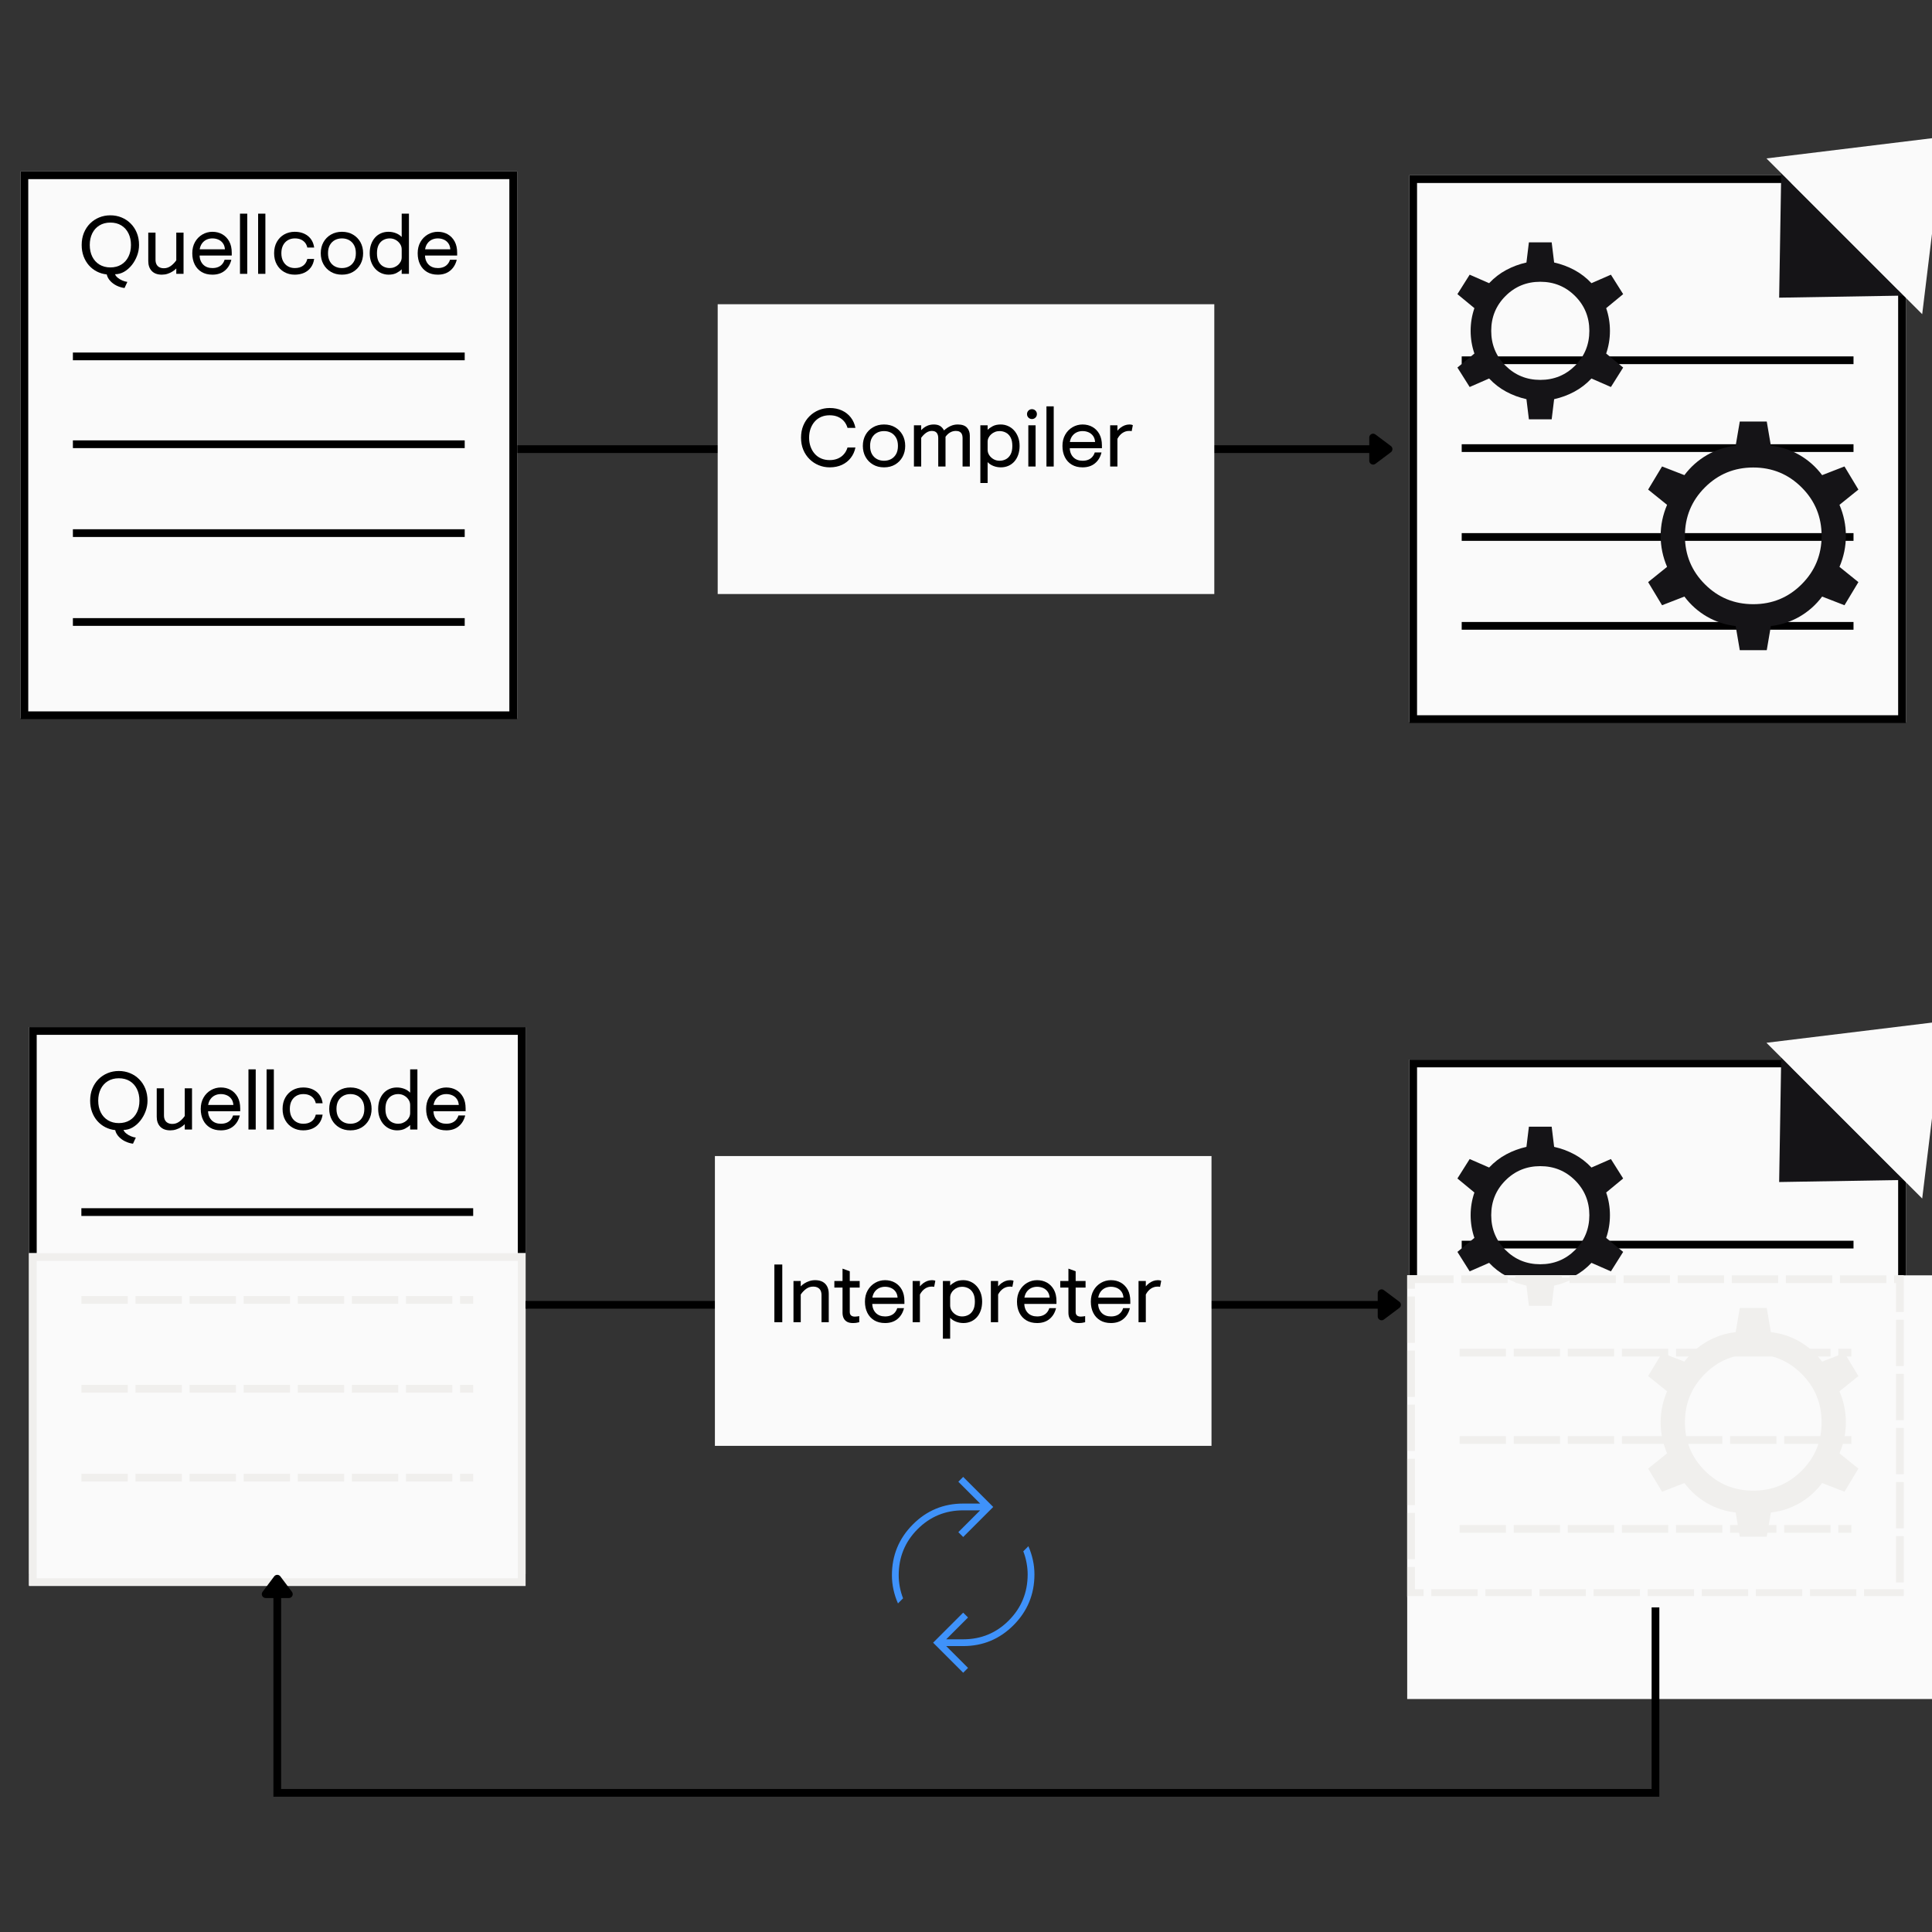 <svg xmlns="http://www.w3.org/2000/svg" xmlns:xlink="http://www.w3.org/1999/xlink" width="500" zoomAndPan="magnify" viewBox="0 0 375 375" height="500" preserveAspectRatio="xMidYMid meet" version="1.2"><rect x="0" y="0" width="375" height="375" fill="#333333" stroke="none"/><defs><clipPath id="99466e88b2"><path d="M 139.305 59.051 L 235.695 59.051 L 235.695 115.301 L 139.305 115.301 Z M 139.305 59.051 "/></clipPath><clipPath id="186240047e"><path d="M 0.305 0.051 L 96.695 0.051 L 96.695 56.301 L 0.305 56.301 Z M 0.305 0.051 "/></clipPath><clipPath id="f1ddcdcc2e"><rect x="0" width="97" y="0" height="57"/></clipPath><clipPath id="593352cb50"><path d="M 5.625 199.355 L 102.012 199.355 L 102.012 305.676 L 5.625 305.676 Z M 5.625 199.355 "/></clipPath><clipPath id="dc4a86af2d"><path d="M 0.625 0.355 L 97.012 0.355 L 97.012 106.676 L 0.625 106.676 Z M 0.625 0.355 "/></clipPath><clipPath id="ed354ee6b3"><rect x="0" width="98" y="0" height="107"/></clipPath><clipPath id="117ceaa424"><path d="M 5.625 199.355 L 102.008 199.355 L 102.008 305.668 L 5.625 305.668 Z M 5.625 199.355 "/></clipPath><clipPath id="21283070d5"><path d="M 5.625 243.242 L 102.012 243.242 L 102.012 307.836 L 5.625 307.836 Z M 5.625 243.242 "/></clipPath><clipPath id="5a21e11215"><path d="M 0.625 0.242 L 97.012 0.242 L 97.012 64.836 L 0.625 64.836 Z M 0.625 0.242 "/></clipPath><clipPath id="01a65d3432"><rect x="0" width="98" y="0" height="65"/></clipPath><clipPath id="d83b6b9190"><path d="M 5.625 243.242 L 102.008 243.242 L 102.008 307.742 L 5.625 307.742 Z M 5.625 243.242 "/></clipPath><clipPath id="3ca244a94a"><path d="M 3.98 33.266 L 100.371 33.266 L 100.371 139.586 L 3.98 139.586 Z M 3.98 33.266 "/></clipPath><clipPath id="1a85d8d5e6"><path d="M 0.98 0.266 L 97.371 0.266 L 97.371 106.586 L 0.98 106.586 Z M 0.98 0.266 "/></clipPath><clipPath id="5512408dc9"><rect x="0" width="98" y="0" height="107"/></clipPath><clipPath id="89cfa41c36"><path d="M 3.984 33.266 L 100.363 33.266 L 100.363 139.578 L 3.984 139.578 Z M 3.984 33.266 "/></clipPath><clipPath id="fd44118468"><path d="M 138.762 224.391 L 235.152 224.391 L 235.152 280.641 L 138.762 280.641 Z M 138.762 224.391 "/></clipPath><clipPath id="796ee854c3"><path d="M 0.762 0.391 L 97.152 0.391 L 97.152 56.641 L 0.762 56.641 Z M 0.762 0.391 "/></clipPath><clipPath id="6c82f70dd9"><rect x="0" width="98" y="0" height="57"/></clipPath><clipPath id="c1a017c758"><path d="M 273.543 34.016 L 369.934 34.016 L 369.934 140.336 L 273.543 140.336 Z M 273.543 34.016 "/></clipPath><clipPath id="574599cfef"><path d="M 0.543 0.016 L 96.934 0.016 L 96.934 106.336 L 0.543 106.336 Z M 0.543 0.016 "/></clipPath><clipPath id="7ffdac912d"><rect x="0" width="97" y="0" height="107"/></clipPath><clipPath id="3c1c0aa4bd"><path d="M 273.547 34.016 L 369.93 34.016 L 369.93 140.328 L 273.547 140.328 Z M 273.547 34.016 "/></clipPath><clipPath id="79b7223c79"><path d="M 345 33 L 370 33 L 370 58 L 345 58 Z M 345 33 "/></clipPath><clipPath id="4d2b8c7a6b"><path d="M 345.734 33.551 L 369.59 57.406 L 357.277 69.719 L 333.422 45.863 Z M 345.734 33.551 "/></clipPath><clipPath id="50735fefce"><path d="M 345.332 57.777 L 369.559 57.375 L 345.734 33.551 Z M 345.332 57.777 "/></clipPath><clipPath id="1659226ba5"><path d="M 0.121 0.359 L 24.602 0.359 L 24.602 24.84 L 0.121 24.84 Z M 0.121 0.359 "/></clipPath><clipPath id="c3767c5c3d"><path d="M 0.734 0.551 L 24.59 24.406 L 12.277 36.719 L -11.578 12.863 Z M 0.734 0.551 "/></clipPath><clipPath id="0c3696447a"><path d="M 0.332 24.777 L 24.559 24.375 L 0.734 0.551 Z M 0.332 24.777 "/></clipPath><clipPath id="9ca6bc0aaa"><rect x="0" width="25" y="0" height="25"/></clipPath><clipPath id="8039f9b2dc"><path d="M 342 26 L 375 26 L 375 61 L 342 61 Z M 342 26 "/></clipPath><clipPath id="c67479be2e"><path d="M 373.098 60.98 L 342.84 30.723 L 362.156 11.406 L 392.414 41.664 Z M 373.098 60.98 "/></clipPath><clipPath id="6650e7f127"><path d="M 377.297 26.547 L 342.867 30.75 L 373.098 60.98 Z M 377.297 26.547 "/></clipPath><clipPath id="10dd99f90d"><path d="M 0.719 0.398 L 33 0.398 L 33 35 L 0.719 35 Z M 0.719 0.398 "/></clipPath><clipPath id="9904bca9db"><path d="M 31.098 34.98 L 0.84 4.723 L 20.156 -14.594 L 50.414 15.664 Z M 31.098 34.98 "/></clipPath><clipPath id="31561f1439"><path d="M 35.297 0.547 L 0.867 4.75 L 31.098 34.98 Z M 35.297 0.547 "/></clipPath><clipPath id="75d35c97aa"><rect x="0" width="33" y="0" height="35"/></clipPath><clipPath id="2bf8ba0fae"><path d="M 273.543 205.668 L 369.934 205.668 L 369.934 311.992 L 273.543 311.992 Z M 273.543 205.668 "/></clipPath><clipPath id="0b10ebcc68"><path d="M 0.543 0.668 L 96.934 0.668 L 96.934 106.992 L 0.543 106.992 Z M 0.543 0.668 "/></clipPath><clipPath id="11d934feb0"><rect x="0" width="97" y="0" height="107"/></clipPath><clipPath id="71b4e7d94b"><path d="M 273.547 205.668 L 369.93 205.668 L 369.93 311.98 L 273.547 311.98 Z M 273.547 205.668 "/></clipPath><clipPath id="bbabaf207f"><path d="M 345 205 L 370 205 L 370 230 L 345 230 Z M 345 205 "/></clipPath><clipPath id="1a38bcaf4f"><path d="M 345.734 205.203 L 369.59 229.059 L 357.277 241.371 L 333.422 217.516 Z M 345.734 205.203 "/></clipPath><clipPath id="dbb0cc2b82"><path d="M 345.332 229.43 L 369.559 229.031 L 345.734 205.203 Z M 345.332 229.43 "/></clipPath><clipPath id="93aa1c6455"><path d="M 0.121 0.199 L 24.602 0.199 L 24.602 24.441 L 0.121 24.441 Z M 0.121 0.199 "/></clipPath><clipPath id="2da82cf703"><path d="M 0.734 0.203 L 24.59 24.059 L 12.277 36.371 L -11.578 12.516 Z M 0.734 0.203 "/></clipPath><clipPath id="7216dcbb5c"><path d="M 0.332 24.43 L 24.559 24.031 L 0.734 0.203 Z M 0.332 24.43 "/></clipPath><clipPath id="d082430010"><rect x="0" width="25" y="0" height="25"/></clipPath><clipPath id="4246903558"><path d="M 342 198 L 375 198 L 375 233 L 342 233 Z M 342 198 "/></clipPath><clipPath id="7c84fdad29"><path d="M 373.098 232.633 L 342.84 202.375 L 362.156 183.059 L 392.414 213.316 Z M 373.098 232.633 "/></clipPath><clipPath id="fca97ec162"><path d="M 377.297 198.203 L 342.867 202.402 L 373.098 232.633 Z M 377.297 198.203 "/></clipPath><clipPath id="cdf94f40ca"><path d="M 0.719 0 L 33 0 L 33 34.801 L 0.719 34.801 Z M 0.719 0 "/></clipPath><clipPath id="62ad0ccb76"><path d="M 31.098 34.633 L 0.84 4.375 L 20.156 -14.941 L 50.414 15.316 Z M 31.098 34.633 "/></clipPath><clipPath id="b60b5bb561"><path d="M 35.297 0.203 L 0.867 4.402 L 31.098 34.633 Z M 35.297 0.203 "/></clipPath><clipPath id="998e464a0c"><rect x="0" width="33" y="0" height="35"/></clipPath><clipPath id="e89c5bc0cc"><path d="M 273.137 247.539 L 375 247.539 L 375 329.781 L 273.137 329.781 Z M 273.137 247.539 "/></clipPath><clipPath id="3ea9e4a11c"><path d="M 0.137 0.539 L 102 0.539 L 102 82.781 L 0.137 82.781 Z M 0.137 0.539 "/></clipPath><clipPath id="110e2be112"><rect x="0" width="102" y="0" height="83"/></clipPath><clipPath id="600f1c6c20"><path d="M 273.137 247.539 L 369.523 247.539 L 369.523 309.977 L 273.137 309.977 Z M 273.137 247.539 "/></clipPath><clipPath id="a8ec41517b"><path d="M 0.137 0.539 L 96.523 0.539 L 96.523 62.977 L 0.137 62.977 Z M 0.137 0.539 "/></clipPath><clipPath id="3e61149dc8"><rect x="0" width="97" y="0" height="63"/></clipPath><clipPath id="dce6d7b43e"><path d="M 273.141 247.539 L 369.516 247.539 L 369.516 309.789 L 273.141 309.789 Z M 273.141 247.539 "/></clipPath><clipPath id="d926a8e035"><path d="M 282 247.988 L 361 247.988 L 361 299 L 282 299 Z M 282 247.988 "/></clipPath></defs><g id="8a9bafdb5a"><path style="fill:none;stroke-width:2;stroke-linecap:butt;stroke-linejoin:miter;stroke:#000000;stroke-opacity:1;stroke-miterlimit:4;" d="M 0.002 0.999 L 221.034 0.999 " transform="matrix(0.75,0,0,0.75,100.369,86.427)"/><path style="fill-rule:nonzero;fill:#000000;fill-opacity:1;stroke-width:2;stroke-linecap:round;stroke-linejoin:round;stroke:#000000;stroke-opacity:1;stroke-miterlimit:4;" d="M 221.534 -2.001 L 225.534 0.999 L 221.534 3.999 Z M 221.534 -2.001 " transform="matrix(0.75,0,0,0.75,100.369,86.427)"/><g clip-rule="nonzero" clip-path="url(#99466e88b2)"><g transform="matrix(1,0,0,1,139,59)"><g clip-path="url(#f1ddcdcc2e)"><g clip-rule="nonzero" clip-path="url(#186240047e)"><path style=" stroke:none;fill-rule:nonzero;fill:#fafafa;fill-opacity:1;" d="M 0.305 0.051 L 96.766 0.051 L 96.766 56.301 L 0.305 56.301 Z M 0.305 0.051 "/></g></g></g></g><g clip-rule="nonzero" clip-path="url(#593352cb50)"><g transform="matrix(1,0,0,1,5,199)"><g clip-path="url(#ed354ee6b3)"><g clip-rule="nonzero" clip-path="url(#dc4a86af2d)"><path style=" stroke:none;fill-rule:nonzero;fill:#fafafa;fill-opacity:1;" d="M 0.625 0.355 L 97.012 0.355 L 97.012 106.531 L 0.625 106.531 Z M 0.625 0.355 "/></g></g></g></g><g clip-rule="nonzero" clip-path="url(#117ceaa424)"><path style="fill:none;stroke-width:4;stroke-linecap:butt;stroke-linejoin:miter;stroke:#000000;stroke-opacity:1;stroke-miterlimit:4;" d="M -0.002 0.002 L 128.509 0.002 L 128.509 141.752 L -0.002 141.752 Z M -0.002 0.002 " transform="matrix(0.75,0,0,0.75,5.626,199.354)"/></g><path style="fill:none;stroke-width:2;stroke-linecap:butt;stroke-linejoin:miter;stroke:#000000;stroke-opacity:1;stroke-miterlimit:4;" d="M 0.002 1 L 101.403 1 " transform="matrix(0.75,0,0,0.75,15.792,234.515)"/><g clip-rule="nonzero" clip-path="url(#21283070d5)"><g transform="matrix(1,0,0,1,5,243)"><g clip-path="url(#01a65d3432)"><g clip-rule="nonzero" clip-path="url(#5a21e11215)"><path style=" stroke:none;fill-rule:nonzero;fill:#fafafa;fill-opacity:1;" d="M 0.625 0.242 L 97.016 0.242 L 97.016 64.836 L 0.625 64.836 Z M 0.625 0.242 "/></g></g></g></g><g clip-rule="nonzero" clip-path="url(#d83b6b9190)"><path style="fill:none;stroke-width:4;stroke-linecap:butt;stroke-linejoin:miter;stroke:#f0efed;stroke-opacity:1;stroke-miterlimit:4;" d="M 0.001 0.003 L 128.511 0.003 L 128.511 86.128 L 0.001 86.128 Z M 0.001 0.003 " transform="matrix(0.75,0,0,0.75,5.625,243.24)"/></g><path style=" stroke:none;fill-rule:nonzero;fill:#f0efed;fill-opacity:1;" d="M 15.793 251.566 L 24.793 251.566 L 24.793 253.066 L 15.793 253.066 M 26.293 251.566 L 35.293 251.566 L 35.293 253.066 L 26.293 253.066 M 36.793 251.566 L 45.793 251.566 L 45.793 253.066 L 36.793 253.066 M 47.293 251.566 L 56.293 251.566 L 56.293 253.066 L 47.293 253.066 M 57.793 251.566 L 66.793 251.566 L 66.793 253.066 L 57.793 253.066 M 68.293 251.566 L 77.293 251.566 L 77.293 253.066 L 68.293 253.066 M 78.793 251.566 L 87.793 251.566 L 87.793 253.066 L 78.793 253.066 M 89.293 251.566 L 91.844 251.566 L 91.844 253.066 L 89.293 253.066 "/><path style=" stroke:none;fill-rule:nonzero;fill:#f0efed;fill-opacity:1;" d="M 15.793 268.816 L 24.793 268.816 L 24.793 270.316 L 15.793 270.316 M 26.293 268.816 L 35.293 268.816 L 35.293 270.316 L 26.293 270.316 M 36.793 268.816 L 45.793 268.816 L 45.793 270.316 L 36.793 270.316 M 47.293 268.816 L 56.293 268.816 L 56.293 270.316 L 47.293 270.316 M 57.793 268.816 L 66.793 268.816 L 66.793 270.316 L 57.793 270.316 M 68.293 268.816 L 77.293 268.816 L 77.293 270.316 L 68.293 270.316 M 78.793 268.816 L 87.793 268.816 L 87.793 270.316 L 78.793 270.316 M 89.293 268.816 L 91.844 268.816 L 91.844 270.316 L 89.293 270.316 "/><path style=" stroke:none;fill-rule:nonzero;fill:#f0efed;fill-opacity:1;" d="M 15.793 286.066 L 24.793 286.066 L 24.793 287.566 L 15.793 287.566 M 26.293 286.066 L 35.293 286.066 L 35.293 287.566 L 26.293 287.566 M 36.793 286.066 L 45.793 286.066 L 45.793 287.566 L 36.793 287.566 M 47.293 286.066 L 56.293 286.066 L 56.293 287.566 L 47.293 287.566 M 57.793 286.066 L 66.793 286.066 L 66.793 287.566 L 57.793 287.566 M 68.293 286.066 L 77.293 286.066 L 77.293 287.566 L 68.293 287.566 M 78.793 286.066 L 87.793 286.066 L 87.793 287.566 L 78.793 287.566 M 89.293 286.066 L 91.844 286.066 L 91.844 287.566 L 89.293 287.566 "/><g clip-rule="nonzero" clip-path="url(#3ca244a94a)"><g transform="matrix(1,0,0,1,3,33)"><g clip-path="url(#5512408dc9)"><g clip-rule="nonzero" clip-path="url(#1a85d8d5e6)"><path style=" stroke:none;fill-rule:nonzero;fill:#fafafa;fill-opacity:1;" d="M 0.98 0.266 L 97.371 0.266 L 97.371 106.445 L 0.98 106.445 Z M 0.98 0.266 "/></g></g></g></g><g clip-rule="nonzero" clip-path="url(#89cfa41c36)"><path style="fill:none;stroke-width:4;stroke-linecap:butt;stroke-linejoin:miter;stroke:#000000;stroke-opacity:1;stroke-miterlimit:4;" d="M 0.002 -0 L 128.507 -0 L 128.507 141.75 L 0.002 141.75 Z M 0.002 -0 " transform="matrix(0.75,0,0,0.75,3.983,33.266)"/></g><g style="fill:#000000;fill-opacity:1;"><g transform="translate(15.054, 53.152)"><path style="stroke:none" d="M 9.117 2.75 C 8.605 2.688 8.105 2.539 7.613 2.305 C 7.125 2.07 6.703 1.762 6.352 1.383 C 6 1.004 5.77 0.582 5.664 0.113 C 4.969 0.039 4.328 -0.152 3.734 -0.457 C 3.145 -0.762 2.629 -1.164 2.191 -1.664 C 1.754 -2.164 1.414 -2.746 1.168 -3.406 C 0.922 -4.07 0.801 -4.801 0.801 -5.598 C 0.801 -6.465 0.945 -7.246 1.23 -7.949 C 1.52 -8.656 1.918 -9.262 2.422 -9.766 C 2.93 -10.273 3.52 -10.664 4.191 -10.941 C 4.863 -11.219 5.59 -11.359 6.367 -11.359 C 7.145 -11.359 7.871 -11.219 8.543 -10.941 C 9.215 -10.664 9.805 -10.273 10.309 -9.766 C 10.816 -9.262 11.215 -8.656 11.504 -7.949 C 11.789 -7.246 11.934 -6.465 11.934 -5.598 C 11.934 -4.895 11.809 -4.207 11.559 -3.535 C 11.309 -2.863 10.965 -2.254 10.535 -1.711 C 10.102 -1.168 9.605 -0.734 9.047 -0.406 C 8.488 -0.082 7.898 0.078 7.277 0.078 C 7.363 0.316 7.535 0.539 7.789 0.75 C 8.047 0.965 8.344 1.145 8.68 1.289 C 9.016 1.434 9.344 1.523 9.664 1.566 Z M 6.367 -1.246 C 7.188 -1.246 7.898 -1.434 8.496 -1.801 C 9.094 -2.168 9.555 -2.68 9.879 -3.336 C 10.203 -3.992 10.367 -4.746 10.367 -5.598 C 10.367 -6.453 10.203 -7.207 9.879 -7.863 C 9.555 -8.52 9.094 -9.031 8.496 -9.398 C 7.898 -9.766 7.188 -9.949 6.367 -9.949 C 5.555 -9.949 4.852 -9.766 4.246 -9.398 C 3.645 -9.031 3.18 -8.52 2.855 -7.863 C 2.531 -7.207 2.367 -6.453 2.367 -5.598 C 2.367 -4.746 2.531 -3.992 2.855 -3.336 C 3.18 -2.68 3.645 -2.168 4.246 -1.801 C 4.852 -1.434 5.555 -1.246 6.367 -1.246 Z M 6.367 -1.246 "/></g></g><g style="fill:#000000;fill-opacity:1;"><g transform="translate(27.787, 53.152)"><path style="stroke:none" d="M 3.633 0.16 C 2.777 0.16 2.125 -0.078 1.672 -0.551 C 1.219 -1.027 0.992 -1.668 0.992 -2.48 L 0.992 -8 L 2.398 -8 L 2.398 -2.734 C 2.398 -2.383 2.465 -2.086 2.59 -1.84 C 2.719 -1.594 2.902 -1.406 3.145 -1.281 C 3.383 -1.152 3.68 -1.086 4.031 -1.086 C 4.523 -1.086 4.969 -1.238 5.375 -1.535 C 5.781 -1.836 6.133 -2.195 6.43 -2.625 L 6.43 -8 L 7.84 -8 L 7.84 0 L 6.43 0 L 6.43 -1.039 C 6.25 -0.848 6.016 -0.66 5.727 -0.473 C 5.438 -0.285 5.117 -0.133 4.758 -0.016 C 4.402 0.102 4.027 0.16 3.633 0.16 Z M 3.633 0.16 "/></g></g><g style="fill:#000000;fill-opacity:1;"><g transform="translate(36.681, 53.152)"><path style="stroke:none" d="M 4.543 0.16 C 3.734 0.16 3.035 -0.012 2.457 -0.359 C 1.875 -0.707 1.426 -1.191 1.113 -1.816 C 0.797 -2.441 0.641 -3.168 0.641 -4 C 0.641 -4.832 0.82 -5.559 1.176 -6.184 C 1.531 -6.809 2.012 -7.293 2.609 -7.641 C 3.203 -7.984 3.852 -8.16 4.543 -8.16 C 5.258 -8.16 5.898 -8 6.465 -7.68 C 7.027 -7.359 7.477 -6.898 7.809 -6.297 C 8.137 -5.691 8.301 -4.961 8.301 -4.094 L 8.301 -3.551 L 2.062 -3.551 C 2.074 -3.168 2.145 -2.828 2.273 -2.527 C 2.398 -2.23 2.574 -1.973 2.793 -1.758 C 3.012 -1.547 3.27 -1.387 3.566 -1.281 C 3.867 -1.172 4.195 -1.121 4.559 -1.121 C 4.977 -1.121 5.344 -1.188 5.664 -1.32 C 5.984 -1.453 6.246 -1.641 6.453 -1.887 C 6.664 -2.133 6.816 -2.414 6.91 -2.734 L 8.223 -2.734 C 8.008 -1.852 7.59 -1.148 6.957 -0.625 C 6.328 -0.102 5.523 0.16 4.543 0.16 Z M 2.078 -4.766 L 6.977 -4.766 C 6.941 -5.238 6.812 -5.629 6.582 -5.941 C 6.355 -6.258 6.059 -6.492 5.703 -6.648 C 5.348 -6.801 4.961 -6.879 4.543 -6.879 C 4.129 -6.879 3.746 -6.797 3.398 -6.633 C 3.055 -6.465 2.766 -6.227 2.535 -5.91 C 2.305 -5.598 2.156 -5.215 2.078 -4.766 Z M 2.078 -4.766 "/></g></g><g style="fill:#000000;fill-opacity:1;"><g transform="translate(45.527, 53.152)"><path style="stroke:none" d="M 1.055 -11.68 L 2.465 -11.68 L 2.465 0 L 1.055 0 Z M 1.055 -11.68 "/></g></g><g style="fill:#000000;fill-opacity:1;"><g transform="translate(49.046, 53.152)"><path style="stroke:none" d="M 1.055 -11.68 L 2.465 -11.68 L 2.465 0 L 1.055 0 Z M 1.055 -11.68 "/></g></g><g style="fill:#000000;fill-opacity:1;"><g transform="translate(52.565, 53.152)"><path style="stroke:none" d="M 4.641 0.16 C 3.883 0.16 3.199 -0.012 2.59 -0.359 C 1.984 -0.707 1.508 -1.191 1.16 -1.816 C 0.812 -2.441 0.641 -3.168 0.641 -4 C 0.641 -4.832 0.812 -5.559 1.16 -6.184 C 1.508 -6.809 1.984 -7.293 2.59 -7.641 C 3.199 -7.984 3.883 -8.16 4.641 -8.16 C 5.664 -8.16 6.512 -7.891 7.191 -7.359 C 7.867 -6.824 8.277 -6.074 8.414 -5.102 L 7.086 -5.102 C 7 -5.477 6.852 -5.793 6.641 -6.055 C 6.426 -6.316 6.152 -6.52 5.824 -6.664 C 5.492 -6.809 5.102 -6.879 4.656 -6.879 C 4.152 -6.879 3.707 -6.766 3.312 -6.535 C 2.918 -6.305 2.609 -5.977 2.383 -5.551 C 2.16 -5.125 2.047 -4.605 2.047 -4 C 2.047 -3.402 2.16 -2.887 2.383 -2.457 C 2.609 -2.023 2.918 -1.691 3.312 -1.465 C 3.707 -1.234 4.152 -1.121 4.656 -1.121 C 4.996 -1.121 5.301 -1.16 5.566 -1.238 C 5.832 -1.32 6.07 -1.438 6.277 -1.59 C 6.488 -1.746 6.656 -1.934 6.789 -2.152 C 6.926 -2.371 7.023 -2.617 7.086 -2.895 L 8.414 -2.895 C 8.32 -2.246 8.102 -1.691 7.766 -1.238 C 7.43 -0.785 6.996 -0.441 6.465 -0.199 C 5.93 0.039 5.32 0.16 4.641 0.16 Z M 4.641 0.16 "/></g></g><g style="fill:#000000;fill-opacity:1;"><g transform="translate(61.619, 53.152)"><path style="stroke:none" d="M 4.75 0.16 C 3.941 0.16 3.227 -0.02 2.609 -0.383 C 1.988 -0.746 1.508 -1.242 1.16 -1.871 C 0.812 -2.5 0.641 -3.211 0.641 -4 C 0.641 -4.801 0.812 -5.512 1.16 -6.137 C 1.508 -6.758 1.988 -7.254 2.609 -7.613 C 3.227 -7.977 3.941 -8.16 4.75 -8.16 C 5.574 -8.16 6.289 -7.977 6.902 -7.613 C 7.516 -7.254 7.996 -6.758 8.344 -6.137 C 8.688 -5.512 8.863 -4.801 8.863 -4 C 8.863 -3.211 8.688 -2.5 8.344 -1.871 C 7.996 -1.242 7.516 -0.746 6.902 -0.383 C 6.289 -0.02 5.574 0.16 4.75 0.16 Z M 4.75 -1.121 C 5.262 -1.121 5.723 -1.23 6.129 -1.449 C 6.531 -1.668 6.855 -1.988 7.094 -2.414 C 7.336 -2.844 7.453 -3.371 7.453 -4 C 7.453 -4.629 7.336 -5.156 7.094 -5.582 C 6.855 -6.008 6.531 -6.332 6.129 -6.551 C 5.723 -6.77 5.262 -6.879 4.75 -6.879 C 4.238 -6.879 3.781 -6.77 3.375 -6.551 C 2.969 -6.332 2.648 -6.008 2.406 -5.582 C 2.168 -5.156 2.047 -4.629 2.047 -4 C 2.047 -3.371 2.168 -2.844 2.406 -2.414 C 2.648 -1.988 2.969 -1.668 3.375 -1.449 C 3.781 -1.23 4.238 -1.121 4.75 -1.121 Z M 4.75 -1.121 "/></g></g><g style="fill:#000000;fill-opacity:1;"><g transform="translate(71.121, 53.152)"><path style="stroke:none" d="M 4.305 0.16 C 3.812 0.16 3.348 0.062 2.902 -0.129 C 2.461 -0.32 2.07 -0.598 1.734 -0.961 C 1.398 -1.324 1.133 -1.758 0.938 -2.273 C 0.738 -2.785 0.641 -3.359 0.641 -4 C 0.641 -4.641 0.73 -5.215 0.91 -5.727 C 1.094 -6.238 1.348 -6.676 1.672 -7.039 C 1.996 -7.402 2.383 -7.68 2.824 -7.871 C 3.266 -8.062 3.75 -8.16 4.27 -8.16 C 4.785 -8.16 5.266 -8.07 5.719 -7.895 C 6.172 -7.719 6.547 -7.473 6.848 -7.152 L 6.848 -11.68 L 8.254 -11.68 L 8.254 0 L 6.848 0 L 6.848 -0.879 C 6.613 -0.633 6.285 -0.398 5.863 -0.176 C 5.441 0.047 4.922 0.16 4.305 0.16 Z M 4.527 -1.121 C 4.848 -1.121 5.145 -1.176 5.422 -1.289 C 5.699 -1.398 5.945 -1.551 6.16 -1.742 C 6.371 -1.938 6.539 -2.156 6.664 -2.406 C 6.785 -2.66 6.848 -2.926 6.848 -3.215 L 6.848 -4.75 C 6.848 -5.137 6.742 -5.488 6.527 -5.809 C 6.312 -6.129 6.035 -6.387 5.688 -6.582 C 5.34 -6.781 4.953 -6.879 4.527 -6.879 C 4.078 -6.879 3.668 -6.777 3.289 -6.574 C 2.91 -6.371 2.609 -6.059 2.383 -5.641 C 2.16 -5.219 2.047 -4.672 2.047 -4 C 2.047 -3.328 2.16 -2.781 2.383 -2.359 C 2.609 -1.938 2.91 -1.625 3.289 -1.422 C 3.668 -1.223 4.078 -1.121 4.527 -1.121 Z M 4.527 -1.121 "/></g></g><g style="fill:#000000;fill-opacity:1;"><g transform="translate(80.431, 53.152)"><path style="stroke:none" d="M 4.543 0.16 C 3.734 0.16 3.035 -0.012 2.457 -0.359 C 1.875 -0.707 1.426 -1.191 1.113 -1.816 C 0.797 -2.441 0.641 -3.168 0.641 -4 C 0.641 -4.832 0.82 -5.559 1.176 -6.184 C 1.531 -6.809 2.012 -7.293 2.609 -7.641 C 3.203 -7.984 3.852 -8.16 4.543 -8.16 C 5.258 -8.16 5.898 -8 6.465 -7.68 C 7.027 -7.359 7.477 -6.898 7.809 -6.297 C 8.137 -5.691 8.301 -4.961 8.301 -4.094 L 8.301 -3.551 L 2.062 -3.551 C 2.074 -3.168 2.145 -2.828 2.273 -2.527 C 2.398 -2.23 2.574 -1.973 2.793 -1.758 C 3.012 -1.547 3.27 -1.387 3.566 -1.281 C 3.867 -1.172 4.195 -1.121 4.559 -1.121 C 4.977 -1.121 5.344 -1.188 5.664 -1.32 C 5.984 -1.453 6.246 -1.641 6.453 -1.887 C 6.664 -2.133 6.816 -2.414 6.91 -2.734 L 8.223 -2.734 C 8.008 -1.852 7.59 -1.148 6.957 -0.625 C 6.328 -0.102 5.523 0.16 4.543 0.16 Z M 2.078 -4.766 L 6.977 -4.766 C 6.941 -5.238 6.812 -5.629 6.582 -5.941 C 6.355 -6.258 6.059 -6.492 5.703 -6.648 C 5.348 -6.801 4.961 -6.879 4.543 -6.879 C 4.129 -6.879 3.746 -6.797 3.398 -6.633 C 3.055 -6.465 2.766 -6.227 2.535 -5.91 C 2.305 -5.598 2.156 -5.215 2.078 -4.766 Z M 2.078 -4.766 "/></g></g><path style="fill:none;stroke-width:2;stroke-linecap:butt;stroke-linejoin:miter;stroke:#000000;stroke-opacity:1;stroke-miterlimit:4;" d="M -0 0.999 L 101.401 0.999 " transform="matrix(0.75,0,0,0.75,14.149,68.427)"/><path style="fill:none;stroke-width:2;stroke-linecap:butt;stroke-linejoin:miter;stroke:#000000;stroke-opacity:1;stroke-miterlimit:4;" d="M -0 1 L 101.401 1 " transform="matrix(0.75,0,0,0.75,14.149,85.477)"/><path style="fill:none;stroke-width:2;stroke-linecap:butt;stroke-linejoin:miter;stroke:#000000;stroke-opacity:1;stroke-miterlimit:4;" d="M -0 1 L 101.401 1 " transform="matrix(0.75,0,0,0.75,14.149,102.727)"/><path style="fill:none;stroke-width:2;stroke-linecap:butt;stroke-linejoin:miter;stroke:#000000;stroke-opacity:1;stroke-miterlimit:4;" d="M -0 1 L 101.401 1 " transform="matrix(0.75,0,0,0.75,14.149,119.977)"/><path style="fill:none;stroke-width:2;stroke-linecap:butt;stroke-linejoin:miter;stroke:#000000;stroke-opacity:1;stroke-miterlimit:4;" d="M -0.001 1 L 221.036 1 " transform="matrix(0.75,0,0,0.75,102.012,252.515)"/><path style="fill-rule:nonzero;fill:#000000;fill-opacity:1;stroke-width:2;stroke-linecap:round;stroke-linejoin:round;stroke:#000000;stroke-opacity:1;stroke-miterlimit:4;" d="M 221.536 -2 L 225.536 1 L 221.536 4 Z M 221.536 -2 " transform="matrix(0.75,0,0,0.75,102.012,252.515)"/><g clip-rule="nonzero" clip-path="url(#fd44118468)"><g transform="matrix(1,0,0,1,138,224)"><g clip-path="url(#6c82f70dd9)"><g clip-rule="nonzero" clip-path="url(#796ee854c3)"><path style=" stroke:none;fill-rule:nonzero;fill:#fafafa;fill-opacity:1;" d="M 0.762 0.391 L 97.223 0.391 L 97.223 56.641 L 0.762 56.641 Z M 0.762 0.391 "/></g></g></g></g><g clip-rule="nonzero" clip-path="url(#c1a017c758)"><g transform="matrix(1,0,0,1,273,34)"><g clip-path="url(#7ffdac912d)"><g clip-rule="nonzero" clip-path="url(#574599cfef)"><path style=" stroke:none;fill-rule:nonzero;fill:#fafafa;fill-opacity:1;" d="M 0.543 0.016 L 96.934 0.016 L 96.934 106.195 L 0.543 106.195 Z M 0.543 0.016 "/></g></g></g></g><g clip-rule="nonzero" clip-path="url(#3c1c0aa4bd)"><path style="fill:none;stroke-width:4;stroke-linecap:butt;stroke-linejoin:miter;stroke:#000000;stroke-opacity:1;stroke-miterlimit:4;" d="M -0.001 -0 L 128.509 -0 L 128.509 141.75 L -0.001 141.75 Z M -0.001 -0 " transform="matrix(0.75,0,0,0.75,273.548,34.016)"/></g><path style="fill:none;stroke-width:2;stroke-linecap:butt;stroke-linejoin:miter;stroke:#000000;stroke-opacity:1;stroke-miterlimit:4;" d="M 0.002 0.999 L 101.403 0.999 " transform="matrix(0.75,0,0,0.75,283.714,69.177)"/><path style="fill:none;stroke-width:2;stroke-linecap:butt;stroke-linejoin:miter;stroke:#000000;stroke-opacity:1;stroke-miterlimit:4;" d="M 0.002 1 L 101.403 1 " transform="matrix(0.75,0,0,0.75,283.714,86.227)"/><path style="fill:none;stroke-width:2;stroke-linecap:butt;stroke-linejoin:miter;stroke:#000000;stroke-opacity:1;stroke-miterlimit:4;" d="M 0.002 1 L 101.403 1 " transform="matrix(0.75,0,0,0.75,283.714,103.477)"/><path style="fill:none;stroke-width:2;stroke-linecap:butt;stroke-linejoin:miter;stroke:#000000;stroke-opacity:1;stroke-miterlimit:4;" d="M 0.002 1 L 101.403 1 " transform="matrix(0.75,0,0,0.75,283.714,120.727)"/><path style=" stroke:none;fill-rule:nonzero;fill:#151417;fill-opacity:1;" d="M 296.758 81.391 L 296.281 77.48 C 294.887 77.168 293.578 76.684 292.352 76.023 C 291.121 75.363 290.02 74.508 289.039 73.465 L 285.262 75.117 L 282.883 71.34 L 286.18 68.621 C 285.695 67.207 285.449 65.738 285.449 64.215 C 285.449 62.691 285.695 61.223 286.18 59.812 L 282.883 57.09 L 285.262 53.316 L 289.039 54.965 C 290.02 53.922 291.121 53.07 292.352 52.41 C 293.578 51.75 294.887 51.262 296.281 50.953 L 296.758 47.039 L 301.18 47.039 L 301.656 50.953 C 303.051 51.262 304.359 51.75 305.586 52.41 C 306.816 53.07 307.918 53.922 308.902 54.965 L 312.676 53.316 L 315.055 57.09 L 311.758 59.812 C 312.246 61.223 312.488 62.691 312.488 64.215 C 312.488 65.738 312.246 67.207 311.758 68.621 L 315.055 71.34 L 312.676 75.117 L 308.902 73.465 C 307.918 74.508 306.816 75.363 305.586 76.023 C 304.359 76.684 303.051 77.168 301.656 77.48 L 301.18 81.391 Z M 298.969 73.738 C 301.629 73.738 303.879 72.816 305.727 70.973 C 307.57 69.125 308.492 66.875 308.492 64.215 C 308.492 61.559 307.57 59.305 305.727 57.461 C 303.879 55.613 301.629 54.691 298.969 54.691 C 296.309 54.691 294.059 55.613 292.215 57.461 C 290.367 59.305 289.445 61.559 289.445 64.215 C 289.445 66.875 290.367 69.125 292.215 70.973 C 294.059 72.816 296.309 73.738 298.969 73.738 Z M 337.691 126.199 L 336.891 121.508 C 334.902 121.289 333.047 120.684 331.324 119.691 C 329.605 118.695 328.145 117.398 326.941 115.793 L 322.605 117.477 L 319.902 112.988 L 323.578 110.027 C 322.746 108.078 322.332 106.07 322.332 104.008 C 322.332 101.945 322.746 99.938 323.578 97.988 L 319.902 95.027 L 322.605 90.539 L 326.941 92.223 C 328.145 90.621 329.605 89.32 331.324 88.324 C 333.047 87.332 334.902 86.727 336.891 86.508 L 337.691 81.816 L 342.926 81.816 L 343.727 86.508 C 345.715 86.727 347.57 87.332 349.293 88.324 C 351.012 89.32 352.473 90.621 353.676 92.223 L 358.012 90.539 L 360.715 95.027 L 357.043 97.988 C 357.871 99.938 358.285 101.945 358.285 104.008 C 358.285 106.07 357.871 108.078 357.043 110.027 L 360.715 112.988 L 358.012 117.477 L 353.676 115.793 C 352.473 117.398 351.012 118.695 349.293 119.691 C 347.57 120.684 345.715 121.289 343.727 121.508 L 342.926 126.199 Z M 340.309 117.273 C 343.992 117.273 347.125 115.984 349.703 113.402 C 352.285 110.824 353.574 107.691 353.574 104.008 C 353.574 100.324 352.285 97.191 349.703 94.613 C 347.125 92.035 343.992 90.742 340.309 90.742 C 336.625 90.742 333.492 92.035 330.914 94.613 C 328.336 97.191 327.043 100.324 327.043 104.008 C 327.043 107.691 328.336 110.824 330.914 113.402 C 333.492 115.984 336.625 117.273 340.309 117.273 Z M 340.309 117.273 "/><g clip-rule="nonzero" clip-path="url(#79b7223c79)"><g clip-rule="nonzero" clip-path="url(#4d2b8c7a6b)"><g clip-rule="nonzero" clip-path="url(#50735fefce)"><g transform="matrix(1,0,0,1,345,33)"><g clip-path="url(#9ca6bc0aaa)"><g clip-rule="nonzero" clip-path="url(#1659226ba5)"><g clip-rule="nonzero" clip-path="url(#c3767c5c3d)"><g clip-rule="nonzero" clip-path="url(#0c3696447a)"><path style=" stroke:none;fill-rule:nonzero;fill:#151417;fill-opacity:1;" d="M 0.734 0.551 L 24.543 24.359 L 12.227 36.672 L -11.578 12.863 Z M 0.734 0.551 "/></g></g></g></g></g></g></g></g><g clip-rule="nonzero" clip-path="url(#8039f9b2dc)"><g clip-rule="nonzero" clip-path="url(#c67479be2e)"><g clip-rule="nonzero" clip-path="url(#6650e7f127)"><g transform="matrix(1,0,0,1,342,26)"><g clip-path="url(#75d35c97aa)"><g clip-rule="nonzero" clip-path="url(#10dd99f90d)"><g clip-rule="nonzero" clip-path="url(#9904bca9db)"><g clip-rule="nonzero" clip-path="url(#31561f1439)"><path style=" stroke:none;fill-rule:nonzero;fill:#fafafa;fill-opacity:1;" d="M 31.098 34.98 L 0.84 4.723 L 20.156 -14.594 L 50.414 15.664 Z M 31.098 34.98 "/></g></g></g></g></g></g></g></g><g clip-rule="nonzero" clip-path="url(#2bf8ba0fae)"><g transform="matrix(1,0,0,1,273,205)"><g clip-path="url(#11d934feb0)"><g clip-rule="nonzero" clip-path="url(#0b10ebcc68)"><path style=" stroke:none;fill-rule:nonzero;fill:#fafafa;fill-opacity:1;" d="M 0.543 0.668 L 96.934 0.668 L 96.934 106.848 L 0.543 106.848 Z M 0.543 0.668 "/></g></g></g></g><g clip-rule="nonzero" clip-path="url(#71b4e7d94b)"><path style="fill:none;stroke-width:4;stroke-linecap:butt;stroke-linejoin:miter;stroke:#000000;stroke-opacity:1;stroke-miterlimit:4;" d="M -0.001 -0.001 L 128.509 -0.001 L 128.509 141.749 L -0.001 141.749 Z M -0.001 -0.001 " transform="matrix(0.75,0,0,0.75,273.548,205.669)"/></g><path style="fill:none;stroke-width:2;stroke-linecap:butt;stroke-linejoin:miter;stroke:#000000;stroke-opacity:1;stroke-miterlimit:4;" d="M 0.002 0.998 L 101.403 0.998 " transform="matrix(0.75,0,0,0.75,283.714,240.83)"/><path style="fill:none;stroke-width:2;stroke-linecap:butt;stroke-linejoin:miter;stroke:#000000;stroke-opacity:1;stroke-miterlimit:4;" d="M 0.002 0.999 L 101.403 0.999 " transform="matrix(0.75,0,0,0.75,283.714,257.88)"/><path style="fill:none;stroke-width:2;stroke-linecap:butt;stroke-linejoin:miter;stroke:#000000;stroke-opacity:1;stroke-miterlimit:4;" d="M 0.002 0.999 L 101.403 0.999 " transform="matrix(0.75,0,0,0.75,283.714,275.13)"/><path style="fill:none;stroke-width:2;stroke-linecap:butt;stroke-linejoin:miter;stroke:#000000;stroke-opacity:1;stroke-miterlimit:4;" d="M 0.002 0.999 L 101.403 0.999 " transform="matrix(0.75,0,0,0.75,283.714,292.38)"/><path style=" stroke:none;fill-rule:nonzero;fill:#151417;fill-opacity:1;" d="M 296.758 253.043 L 296.281 249.133 C 294.887 248.82 293.578 248.336 292.352 247.676 C 291.121 247.016 290.02 246.164 289.039 245.117 L 285.262 246.77 L 282.883 242.992 L 286.18 240.273 C 285.695 238.863 285.449 237.395 285.449 235.867 C 285.449 234.344 285.695 232.875 286.18 231.465 L 282.883 228.742 L 285.262 224.969 L 289.039 226.617 C 290.02 225.574 291.121 224.723 292.352 224.062 C 293.578 223.402 294.887 222.914 296.281 222.605 L 296.758 218.695 L 301.18 218.695 L 301.656 222.605 C 303.051 222.914 304.359 223.402 305.586 224.062 C 306.816 224.723 307.918 225.574 308.902 226.617 L 312.676 224.969 L 315.055 228.742 L 311.758 231.465 C 312.246 232.875 312.488 234.344 312.488 235.867 C 312.488 237.395 312.246 238.863 311.758 240.273 L 315.055 242.992 L 312.676 246.77 L 308.902 245.117 C 307.918 246.164 306.816 247.016 305.586 247.676 C 304.359 248.336 303.051 248.82 301.656 249.133 L 301.18 253.043 Z M 298.969 245.391 C 301.629 245.391 303.879 244.469 305.727 242.625 C 307.57 240.777 308.492 238.527 308.492 235.867 C 308.492 233.211 307.57 230.957 305.727 229.113 C 303.879 227.27 301.629 226.348 298.969 226.348 C 296.309 226.348 294.059 227.27 292.215 229.113 C 290.367 230.957 289.445 233.211 289.445 235.867 C 289.445 238.527 290.367 240.777 292.215 242.625 C 294.059 244.469 296.309 245.391 298.969 245.391 Z M 337.691 297.852 L 336.891 293.16 C 334.902 292.945 333.047 292.34 331.324 291.344 C 329.605 290.348 328.145 289.051 326.941 287.445 L 322.605 289.129 L 319.902 284.641 L 323.578 281.68 C 322.746 279.73 322.332 277.723 322.332 275.66 C 322.332 273.598 322.746 271.59 323.578 269.641 L 319.902 266.684 L 322.605 262.191 L 326.941 263.875 C 328.145 262.273 329.605 260.973 331.324 259.977 C 333.047 258.984 334.902 258.379 336.891 258.164 L 337.691 253.469 L 342.926 253.469 L 343.727 258.164 C 345.715 258.379 347.57 258.984 349.293 259.977 C 351.012 260.973 352.473 262.273 353.676 263.875 L 358.012 262.191 L 360.715 266.684 L 357.043 269.641 C 357.871 271.59 358.285 273.598 358.285 275.66 C 358.285 277.723 357.871 279.73 357.043 281.68 L 360.715 284.641 L 358.012 289.129 L 353.676 287.445 C 352.473 289.051 351.012 290.348 349.293 291.344 C 347.57 292.34 345.715 292.945 343.727 293.16 L 342.926 297.852 Z M 340.309 288.926 C 343.992 288.926 347.125 287.637 349.703 285.055 C 352.285 282.477 353.574 279.344 353.574 275.66 C 353.574 271.977 352.285 268.844 349.703 266.266 C 347.125 263.688 343.992 262.398 340.309 262.398 C 336.625 262.398 333.492 263.688 330.914 266.266 C 328.336 268.844 327.043 271.977 327.043 275.66 C 327.043 279.344 328.336 282.477 330.914 285.055 C 333.492 287.637 336.625 288.926 340.309 288.926 Z M 340.309 288.926 "/><g clip-rule="nonzero" clip-path="url(#bbabaf207f)"><g clip-rule="nonzero" clip-path="url(#1a38bcaf4f)"><g clip-rule="nonzero" clip-path="url(#dbb0cc2b82)"><g transform="matrix(1,0,0,1,345,205)"><g clip-path="url(#d082430010)"><g clip-rule="nonzero" clip-path="url(#93aa1c6455)"><g clip-rule="nonzero" clip-path="url(#2da82cf703)"><g clip-rule="nonzero" clip-path="url(#7216dcbb5c)"><path style=" stroke:none;fill-rule:nonzero;fill:#151417;fill-opacity:1;" d="M 0.734 0.203 L 24.543 24.012 L 12.227 36.324 L -11.578 12.516 Z M 0.734 0.203 "/></g></g></g></g></g></g></g></g><g clip-rule="nonzero" clip-path="url(#4246903558)"><g clip-rule="nonzero" clip-path="url(#7c84fdad29)"><g clip-rule="nonzero" clip-path="url(#fca97ec162)"><g transform="matrix(1,0,0,1,342,198)"><g clip-path="url(#998e464a0c)"><g clip-rule="nonzero" clip-path="url(#cdf94f40ca)"><g clip-rule="nonzero" clip-path="url(#62ad0ccb76)"><g clip-rule="nonzero" clip-path="url(#b60b5bb561)"><path style=" stroke:none;fill-rule:nonzero;fill:#fafafa;fill-opacity:1;" d="M 31.098 34.633 L 0.84 4.375 L 20.156 -14.941 L 50.414 15.316 Z M 31.098 34.633 "/></g></g></g></g></g></g></g></g><g clip-rule="nonzero" clip-path="url(#e89c5bc0cc)"><g transform="matrix(1,0,0,1,273,247)"><g clip-path="url(#110e2be112)"><g clip-rule="nonzero" clip-path="url(#3ea9e4a11c)"><path style=" stroke:none;fill-rule:nonzero;fill:#fafafa;fill-opacity:1;" d="M 0.137 0.539 L 114.828 0.539 L 114.828 82.781 L 0.137 82.781 Z M 0.137 0.539 "/></g></g></g></g><g clip-rule="nonzero" clip-path="url(#600f1c6c20)"><g transform="matrix(1,0,0,1,273,247)"><g clip-path="url(#3e61149dc8)"><g clip-rule="nonzero" clip-path="url(#a8ec41517b)"><path style=" stroke:none;fill-rule:nonzero;fill:#fafafa;fill-opacity:1;" d="M 0.137 0.539 L 96.473 0.539 L 96.473 62.977 L 0.137 62.977 Z M 0.137 0.539 "/></g></g></g></g><g clip-rule="nonzero" clip-path="url(#dce6d7b43e)"><path style=" stroke:none;fill-rule:nonzero;fill:#f0efed;fill-opacity:1;" d="M 283.641 246.039 L 292.641 246.039 L 292.641 249.039 L 283.641 249.039 Z M 294.141 246.039 L 303.141 246.039 L 303.141 249.039 L 294.141 249.039 Z M 304.641 246.039 L 313.641 246.039 L 313.641 249.039 L 304.641 249.039 Z M 315.141 246.039 L 324.141 246.039 L 324.141 249.039 L 315.141 249.039 Z M 325.641 246.039 L 334.641 246.039 L 334.641 249.039 L 325.641 249.039 Z M 336.141 246.039 L 345.141 246.039 L 345.141 249.039 L 336.141 249.039 Z M 346.641 246.039 L 355.641 246.039 L 355.641 249.039 L 346.641 249.039 Z M 357.141 246.039 L 366.141 246.039 L 366.141 249.039 L 357.141 249.039 Z M 367.641 246.039 L 371.016 246.039 L 371.016 254.664 L 368.016 254.664 L 368.016 247.539 L 369.516 247.539 L 369.516 249.039 L 367.641 249.039 Z M 371.016 256.164 L 371.016 265.164 L 368.016 265.164 L 368.016 256.164 Z M 371.016 266.664 L 371.016 275.664 L 368.016 275.664 L 368.016 266.664 Z M 371.016 277.164 L 371.016 286.164 L 368.016 286.164 L 368.016 277.164 Z M 371.016 287.664 L 371.016 296.664 L 368.016 296.664 L 368.016 287.664 Z M 371.016 298.164 L 371.016 307.164 L 368.016 307.164 L 368.016 298.164 Z M 371.016 308.664 L 371.016 311.465 L 361.816 311.465 L 361.816 308.465 L 369.516 308.465 L 369.516 309.965 L 368.016 309.965 L 368.016 308.664 Z M 360.316 311.465 L 351.316 311.465 L 351.316 308.465 L 360.316 308.465 Z M 349.816 311.465 L 340.816 311.465 L 340.816 308.465 L 349.816 308.465 Z M 339.316 311.465 L 330.316 311.465 L 330.316 308.465 L 339.316 308.465 Z M 328.816 311.465 L 319.816 311.465 L 319.816 308.465 L 328.816 308.465 Z M 318.316 311.465 L 309.316 311.465 L 309.316 308.465 L 318.316 308.465 Z M 307.816 311.465 L 298.816 311.465 L 298.816 308.465 L 307.816 308.465 Z M 297.316 311.465 L 288.316 311.465 L 288.316 308.465 L 297.316 308.465 Z M 286.816 311.465 L 277.816 311.465 L 277.816 308.465 L 286.816 308.465 Z M 276.316 311.465 L 271.641 311.465 L 271.641 304.137 L 274.641 304.137 L 274.641 309.965 L 273.141 309.965 L 273.141 308.465 L 276.316 308.465 Z M 271.641 302.637 L 271.641 293.637 L 274.641 293.637 L 274.641 302.637 Z M 271.641 292.137 L 271.641 283.137 L 274.641 283.137 L 274.641 292.137 Z M 271.641 281.637 L 271.641 272.637 L 274.641 272.637 L 274.641 281.637 Z M 271.641 271.137 L 271.641 262.137 L 274.641 262.137 L 274.641 271.137 Z M 271.641 260.637 L 271.641 251.637 L 274.641 251.637 L 274.641 260.637 Z M 271.641 250.137 L 271.641 246.039 L 282.141 246.039 L 282.141 249.039 L 273.141 249.039 L 273.141 247.539 L 274.641 247.539 L 274.641 250.137 Z M 271.641 250.137 "/></g><path style=" stroke:none;fill-rule:nonzero;fill:#f0efed;fill-opacity:1;" d="M 283.305 296.008 L 292.305 296.008 L 292.305 297.508 L 283.305 297.508 M 293.805 296.008 L 302.805 296.008 L 302.805 297.508 L 293.805 297.508 M 304.305 296.008 L 313.305 296.008 L 313.305 297.508 L 304.305 297.508 M 314.805 296.008 L 323.805 296.008 L 323.805 297.508 L 314.805 297.508 M 325.305 296.008 L 334.305 296.008 L 334.305 297.508 L 325.305 297.508 M 335.805 296.008 L 344.805 296.008 L 344.805 297.508 L 335.805 297.508 M 346.305 296.008 L 355.305 296.008 L 355.305 297.508 L 346.305 297.508 M 356.805 296.008 L 359.355 296.008 L 359.355 297.508 L 356.805 297.508 "/><path style=" stroke:none;fill-rule:nonzero;fill:#f0efed;fill-opacity:1;" d="M 283.305 261.789 L 292.305 261.789 L 292.305 263.289 L 283.305 263.289 M 293.805 261.789 L 302.805 261.789 L 302.805 263.289 L 293.805 263.289 M 304.305 261.789 L 313.305 261.789 L 313.305 263.289 L 304.305 263.289 M 314.805 261.789 L 323.805 261.789 L 323.805 263.289 L 314.805 263.289 M 325.305 261.789 L 334.305 261.789 L 334.305 263.289 L 325.305 263.289 M 335.805 261.789 L 344.805 261.789 L 344.805 263.289 L 335.805 263.289 M 346.305 261.789 L 355.305 261.789 L 355.305 263.289 L 346.305 263.289 M 356.805 261.789 L 359.355 261.789 L 359.355 263.289 L 356.805 263.289 "/><path style=" stroke:none;fill-rule:nonzero;fill:#f0efed;fill-opacity:1;" d="M 283.305 278.758 L 292.305 278.758 L 292.305 280.258 L 283.305 280.258 M 293.805 278.758 L 302.805 278.758 L 302.805 280.258 L 293.805 280.258 M 304.305 278.758 L 313.305 278.758 L 313.305 280.258 L 304.305 280.258 M 314.805 278.758 L 323.805 278.758 L 323.805 280.258 L 314.805 280.258 M 325.305 278.758 L 334.305 278.758 L 334.305 280.258 L 325.305 280.258 M 335.805 278.758 L 344.805 278.758 L 344.805 280.258 L 335.805 280.258 M 346.305 278.758 L 355.305 278.758 L 355.305 280.258 L 346.305 280.258 M 356.805 278.758 L 359.355 278.758 L 359.355 280.258 L 356.805 280.258 "/><g clip-rule="nonzero" clip-path="url(#d926a8e035)"><path style=" stroke:none;fill-rule:nonzero;fill:#f0efed;fill-opacity:1;" d="M 296.758 253.457 L 296.281 249.543 C 294.887 249.234 293.578 248.746 292.352 248.086 C 291.121 247.426 290.02 246.574 289.039 245.531 L 285.262 247.184 L 282.883 243.406 L 286.18 240.684 C 285.695 239.273 285.449 237.805 285.449 236.281 C 285.449 234.758 285.695 233.289 286.18 231.875 L 282.883 229.156 L 285.262 225.379 L 289.039 227.031 C 290.02 225.988 291.121 225.137 292.352 224.473 C 293.578 223.812 294.887 223.328 296.281 223.016 L 296.758 219.105 L 301.18 219.105 L 301.656 223.016 C 303.051 223.328 304.359 223.812 305.586 224.473 C 306.816 225.137 307.918 225.988 308.902 227.031 L 312.676 225.379 L 315.055 229.156 L 311.758 231.875 C 312.246 233.289 312.488 234.758 312.488 236.281 C 312.488 237.805 312.246 239.273 311.758 240.684 L 315.055 243.406 L 312.676 247.184 L 308.902 245.531 C 307.918 246.574 306.816 247.426 305.586 248.086 C 304.359 248.746 303.051 249.234 301.656 249.543 L 301.18 253.457 Z M 298.969 245.805 C 301.629 245.805 303.879 244.883 305.727 243.035 C 307.57 241.191 308.492 238.941 308.492 236.281 C 308.492 233.621 307.57 231.371 305.727 229.523 C 303.879 227.68 301.629 226.758 298.969 226.758 C 296.309 226.758 294.059 227.68 292.215 229.523 C 290.367 231.371 289.445 233.621 289.445 236.281 C 289.445 238.941 290.367 241.191 292.215 243.035 C 294.059 244.883 296.309 245.805 298.969 245.805 Z M 337.691 298.266 L 336.891 293.57 C 334.902 293.355 333.047 292.75 331.324 291.758 C 329.605 290.762 328.145 289.461 326.941 287.859 L 322.605 289.543 L 319.902 285.051 L 323.578 282.094 C 322.746 280.145 322.332 278.137 322.332 276.074 C 322.332 274.012 322.746 272.004 323.578 270.055 L 319.902 267.094 L 322.605 262.605 L 326.941 264.289 C 328.145 262.684 329.605 261.387 331.324 260.391 C 333.047 259.395 334.902 258.789 336.891 258.574 L 337.691 253.883 L 342.926 253.883 L 343.727 258.574 C 345.715 258.789 347.57 259.395 349.293 260.391 C 351.012 261.387 352.473 262.684 353.676 264.289 L 358.012 262.605 L 360.715 267.094 L 357.043 270.055 C 357.871 272.004 358.285 274.012 358.285 276.074 C 358.285 278.137 357.871 280.145 357.043 282.094 L 360.715 285.051 L 358.012 289.543 L 353.676 287.859 C 352.473 289.461 351.012 290.762 349.293 291.758 C 347.57 292.75 345.715 293.355 343.727 293.57 L 342.926 298.266 Z M 340.309 289.336 C 343.992 289.336 347.125 288.047 349.703 285.469 C 352.285 282.891 353.574 279.758 353.574 276.074 C 353.574 272.391 352.285 269.258 349.703 266.68 C 347.125 264.098 343.992 262.809 340.309 262.809 C 336.625 262.809 333.492 264.098 330.914 266.68 C 328.336 269.258 327.043 272.391 327.043 276.074 C 327.043 279.758 328.336 282.891 330.914 285.469 C 333.492 288.047 336.625 289.336 340.309 289.336 Z M 340.309 289.336 "/></g><path style="fill:none;stroke-width:2;stroke-linecap:butt;stroke-linejoin:miter;stroke:#000000;stroke-opacity:1;stroke-miterlimit:4;" d="M 357.68 8.421 L 357.68 56.421 L 0.998 56.421 L 0.998 5.499 " transform="matrix(0.75,0,0,0.75,53.068,305.676)"/><path style="fill-rule:nonzero;fill:#000000;fill-opacity:1;stroke-width:2;stroke-linecap:round;stroke-linejoin:round;stroke:#000000;stroke-opacity:1;stroke-miterlimit:4;" d="M -2.002 4.999 L 0.998 0.999 L 3.998 4.999 Z M -2.002 4.999 " transform="matrix(0.75,0,0,0.75,53.068,305.676)"/><path style=" stroke:none;fill-rule:nonzero;fill:#3f92fa;fill-opacity:1;" d="M 174.297 311.223 C 173.922 310.375 173.629 309.492 173.426 308.566 C 173.223 307.641 173.121 306.707 173.121 305.766 C 173.121 301.91 174.469 298.621 177.168 295.91 C 179.863 293.195 183.125 291.84 186.953 291.84 L 190.246 291.84 L 186.012 287.605 L 186.953 286.664 L 192.785 292.5 L 186.953 298.332 L 186.012 297.391 L 190.246 293.156 L 186.953 293.156 C 183.473 293.156 180.516 294.383 178.086 296.828 C 175.652 299.273 174.438 302.254 174.438 305.766 C 174.438 306.488 174.508 307.23 174.648 308 C 174.793 308.77 175.004 309.516 175.285 310.234 Z M 186.953 324.68 L 181.117 318.844 L 186.953 313.012 L 187.895 313.953 L 183.66 318.188 L 186.953 318.188 C 190.434 318.188 193.391 316.965 195.82 314.516 C 198.25 312.07 199.469 309.09 199.469 305.578 C 199.469 304.855 199.395 304.113 199.254 303.344 C 199.113 302.574 198.902 301.828 198.621 301.109 L 199.609 300.121 C 199.984 300.969 200.273 301.852 200.477 302.777 C 200.684 303.703 200.785 304.637 200.785 305.578 C 200.785 309.438 199.434 312.723 196.738 315.434 C 194.039 318.148 190.777 319.504 186.953 319.504 L 183.66 319.504 L 187.895 323.738 Z M 186.953 324.68 "/><g style="fill:#000000;fill-opacity:1;"><g transform="translate(16.697, 219.24)"><path style="stroke:none" d="M 9.117 2.75 C 8.605 2.688 8.105 2.539 7.613 2.305 C 7.125 2.07 6.703 1.762 6.352 1.383 C 6 1.004 5.77 0.582 5.664 0.113 C 4.969 0.039 4.328 -0.152 3.734 -0.457 C 3.145 -0.762 2.629 -1.164 2.191 -1.664 C 1.754 -2.164 1.414 -2.746 1.168 -3.406 C 0.922 -4.07 0.801 -4.801 0.801 -5.598 C 0.801 -6.465 0.945 -7.246 1.23 -7.949 C 1.52 -8.656 1.918 -9.262 2.422 -9.766 C 2.93 -10.273 3.52 -10.664 4.191 -10.941 C 4.863 -11.219 5.59 -11.359 6.367 -11.359 C 7.145 -11.359 7.871 -11.219 8.543 -10.941 C 9.215 -10.664 9.805 -10.273 10.309 -9.766 C 10.816 -9.262 11.215 -8.656 11.504 -7.949 C 11.789 -7.246 11.934 -6.465 11.934 -5.598 C 11.934 -4.895 11.809 -4.207 11.559 -3.535 C 11.309 -2.863 10.965 -2.254 10.535 -1.711 C 10.102 -1.168 9.605 -0.734 9.047 -0.406 C 8.488 -0.082 7.898 0.078 7.277 0.078 C 7.363 0.316 7.535 0.539 7.789 0.75 C 8.047 0.965 8.344 1.145 8.68 1.289 C 9.016 1.434 9.344 1.523 9.664 1.566 Z M 6.367 -1.246 C 7.188 -1.246 7.898 -1.434 8.496 -1.801 C 9.094 -2.168 9.555 -2.68 9.879 -3.336 C 10.203 -3.992 10.367 -4.746 10.367 -5.598 C 10.367 -6.453 10.203 -7.207 9.879 -7.863 C 9.555 -8.52 9.094 -9.031 8.496 -9.398 C 7.898 -9.766 7.188 -9.949 6.367 -9.949 C 5.555 -9.949 4.852 -9.766 4.246 -9.398 C 3.645 -9.031 3.18 -8.52 2.855 -7.863 C 2.531 -7.207 2.367 -6.453 2.367 -5.598 C 2.367 -4.746 2.531 -3.992 2.855 -3.336 C 3.18 -2.68 3.645 -2.168 4.246 -1.801 C 4.852 -1.434 5.555 -1.246 6.367 -1.246 Z M 6.367 -1.246 "/></g></g><g style="fill:#000000;fill-opacity:1;"><g transform="translate(29.43, 219.24)"><path style="stroke:none" d="M 3.633 0.16 C 2.777 0.16 2.125 -0.078 1.672 -0.551 C 1.219 -1.027 0.992 -1.668 0.992 -2.48 L 0.992 -8 L 2.398 -8 L 2.398 -2.734 C 2.398 -2.383 2.465 -2.086 2.59 -1.84 C 2.719 -1.594 2.902 -1.406 3.145 -1.281 C 3.383 -1.152 3.68 -1.086 4.031 -1.086 C 4.523 -1.086 4.969 -1.238 5.375 -1.535 C 5.781 -1.836 6.133 -2.195 6.43 -2.625 L 6.43 -8 L 7.84 -8 L 7.84 0 L 6.43 0 L 6.43 -1.039 C 6.25 -0.848 6.016 -0.66 5.727 -0.473 C 5.438 -0.285 5.117 -0.133 4.758 -0.016 C 4.402 0.102 4.027 0.16 3.633 0.16 Z M 3.633 0.16 "/></g></g><g style="fill:#000000;fill-opacity:1;"><g transform="translate(38.324, 219.24)"><path style="stroke:none" d="M 4.543 0.16 C 3.734 0.16 3.035 -0.012 2.457 -0.359 C 1.875 -0.707 1.426 -1.191 1.113 -1.816 C 0.797 -2.441 0.641 -3.168 0.641 -4 C 0.641 -4.832 0.82 -5.559 1.176 -6.184 C 1.531 -6.809 2.012 -7.293 2.609 -7.641 C 3.203 -7.984 3.852 -8.16 4.543 -8.16 C 5.258 -8.16 5.898 -8 6.465 -7.68 C 7.027 -7.359 7.477 -6.898 7.809 -6.297 C 8.137 -5.691 8.301 -4.961 8.301 -4.094 L 8.301 -3.551 L 2.062 -3.551 C 2.074 -3.168 2.145 -2.828 2.273 -2.527 C 2.398 -2.23 2.574 -1.973 2.793 -1.758 C 3.012 -1.547 3.27 -1.387 3.566 -1.281 C 3.867 -1.172 4.195 -1.121 4.559 -1.121 C 4.977 -1.121 5.344 -1.188 5.664 -1.32 C 5.984 -1.453 6.246 -1.641 6.453 -1.887 C 6.664 -2.133 6.816 -2.414 6.91 -2.734 L 8.223 -2.734 C 8.008 -1.852 7.59 -1.148 6.957 -0.625 C 6.328 -0.102 5.523 0.16 4.543 0.16 Z M 2.078 -4.766 L 6.977 -4.766 C 6.941 -5.238 6.812 -5.629 6.582 -5.941 C 6.355 -6.258 6.059 -6.492 5.703 -6.648 C 5.348 -6.801 4.961 -6.879 4.543 -6.879 C 4.129 -6.879 3.746 -6.797 3.398 -6.633 C 3.055 -6.465 2.766 -6.227 2.535 -5.91 C 2.305 -5.598 2.156 -5.215 2.078 -4.766 Z M 2.078 -4.766 "/></g></g><g style="fill:#000000;fill-opacity:1;"><g transform="translate(47.17, 219.24)"><path style="stroke:none" d="M 1.055 -11.68 L 2.465 -11.68 L 2.465 0 L 1.055 0 Z M 1.055 -11.68 "/></g></g><g style="fill:#000000;fill-opacity:1;"><g transform="translate(50.689, 219.24)"><path style="stroke:none" d="M 1.055 -11.68 L 2.465 -11.68 L 2.465 0 L 1.055 0 Z M 1.055 -11.68 "/></g></g><g style="fill:#000000;fill-opacity:1;"><g transform="translate(54.208, 219.24)"><path style="stroke:none" d="M 4.641 0.16 C 3.883 0.16 3.199 -0.012 2.59 -0.359 C 1.984 -0.707 1.508 -1.191 1.16 -1.816 C 0.812 -2.441 0.641 -3.168 0.641 -4 C 0.641 -4.832 0.812 -5.559 1.16 -6.184 C 1.508 -6.809 1.984 -7.293 2.59 -7.641 C 3.199 -7.984 3.883 -8.16 4.641 -8.16 C 5.664 -8.16 6.512 -7.891 7.191 -7.359 C 7.867 -6.824 8.277 -6.074 8.414 -5.102 L 7.086 -5.102 C 7 -5.477 6.852 -5.793 6.641 -6.055 C 6.426 -6.316 6.152 -6.52 5.824 -6.664 C 5.492 -6.809 5.102 -6.879 4.656 -6.879 C 4.152 -6.879 3.707 -6.766 3.312 -6.535 C 2.918 -6.305 2.609 -5.977 2.383 -5.551 C 2.16 -5.125 2.047 -4.605 2.047 -4 C 2.047 -3.402 2.16 -2.887 2.383 -2.457 C 2.609 -2.023 2.918 -1.691 3.312 -1.465 C 3.707 -1.234 4.152 -1.121 4.656 -1.121 C 4.996 -1.121 5.301 -1.16 5.566 -1.238 C 5.832 -1.32 6.07 -1.438 6.277 -1.59 C 6.488 -1.746 6.656 -1.934 6.789 -2.152 C 6.926 -2.371 7.023 -2.617 7.086 -2.895 L 8.414 -2.895 C 8.32 -2.246 8.102 -1.691 7.766 -1.238 C 7.43 -0.785 6.996 -0.441 6.465 -0.199 C 5.93 0.039 5.32 0.16 4.641 0.16 Z M 4.641 0.16 "/></g></g><g style="fill:#000000;fill-opacity:1;"><g transform="translate(63.262, 219.24)"><path style="stroke:none" d="M 4.75 0.16 C 3.941 0.16 3.227 -0.02 2.609 -0.383 C 1.988 -0.746 1.508 -1.242 1.16 -1.871 C 0.812 -2.5 0.641 -3.211 0.641 -4 C 0.641 -4.801 0.812 -5.512 1.16 -6.137 C 1.508 -6.758 1.988 -7.254 2.609 -7.613 C 3.227 -7.977 3.941 -8.16 4.75 -8.16 C 5.574 -8.16 6.289 -7.977 6.902 -7.613 C 7.516 -7.254 7.996 -6.758 8.344 -6.137 C 8.688 -5.512 8.863 -4.801 8.863 -4 C 8.863 -3.211 8.688 -2.5 8.344 -1.871 C 7.996 -1.242 7.516 -0.746 6.902 -0.383 C 6.289 -0.02 5.574 0.16 4.75 0.16 Z M 4.75 -1.121 C 5.262 -1.121 5.723 -1.23 6.129 -1.449 C 6.531 -1.668 6.855 -1.988 7.094 -2.414 C 7.336 -2.844 7.453 -3.371 7.453 -4 C 7.453 -4.629 7.336 -5.156 7.094 -5.582 C 6.855 -6.008 6.531 -6.332 6.129 -6.551 C 5.723 -6.77 5.262 -6.879 4.75 -6.879 C 4.238 -6.879 3.781 -6.77 3.375 -6.551 C 2.969 -6.332 2.648 -6.008 2.406 -5.582 C 2.168 -5.156 2.047 -4.629 2.047 -4 C 2.047 -3.371 2.168 -2.844 2.406 -2.414 C 2.648 -1.988 2.969 -1.668 3.375 -1.449 C 3.781 -1.23 4.238 -1.121 4.75 -1.121 Z M 4.75 -1.121 "/></g></g><g style="fill:#000000;fill-opacity:1;"><g transform="translate(72.764, 219.24)"><path style="stroke:none" d="M 4.305 0.16 C 3.812 0.16 3.348 0.062 2.902 -0.129 C 2.461 -0.32 2.07 -0.598 1.734 -0.961 C 1.398 -1.324 1.133 -1.758 0.938 -2.273 C 0.738 -2.785 0.641 -3.359 0.641 -4 C 0.641 -4.641 0.73 -5.215 0.91 -5.727 C 1.094 -6.238 1.348 -6.676 1.672 -7.039 C 1.996 -7.402 2.383 -7.68 2.824 -7.871 C 3.266 -8.062 3.75 -8.16 4.27 -8.16 C 4.785 -8.16 5.266 -8.07 5.719 -7.895 C 6.172 -7.719 6.547 -7.473 6.848 -7.152 L 6.848 -11.68 L 8.254 -11.68 L 8.254 0 L 6.848 0 L 6.848 -0.879 C 6.613 -0.633 6.285 -0.398 5.863 -0.176 C 5.441 0.047 4.922 0.16 4.305 0.16 Z M 4.527 -1.121 C 4.848 -1.121 5.145 -1.176 5.422 -1.289 C 5.699 -1.398 5.945 -1.551 6.16 -1.742 C 6.371 -1.938 6.539 -2.156 6.664 -2.406 C 6.785 -2.66 6.848 -2.926 6.848 -3.215 L 6.848 -4.75 C 6.848 -5.137 6.742 -5.488 6.527 -5.809 C 6.312 -6.129 6.035 -6.387 5.688 -6.582 C 5.34 -6.781 4.953 -6.879 4.527 -6.879 C 4.078 -6.879 3.668 -6.777 3.289 -6.574 C 2.91 -6.371 2.609 -6.059 2.383 -5.641 C 2.16 -5.219 2.047 -4.672 2.047 -4 C 2.047 -3.328 2.16 -2.781 2.383 -2.359 C 2.609 -1.938 2.91 -1.625 3.289 -1.422 C 3.668 -1.223 4.078 -1.121 4.527 -1.121 Z M 4.527 -1.121 "/></g></g><g style="fill:#000000;fill-opacity:1;"><g transform="translate(82.074, 219.24)"><path style="stroke:none" d="M 4.543 0.16 C 3.734 0.16 3.035 -0.012 2.457 -0.359 C 1.875 -0.707 1.426 -1.191 1.113 -1.816 C 0.797 -2.441 0.641 -3.168 0.641 -4 C 0.641 -4.832 0.82 -5.559 1.176 -6.184 C 1.531 -6.809 2.012 -7.293 2.609 -7.641 C 3.203 -7.984 3.852 -8.16 4.543 -8.16 C 5.258 -8.16 5.898 -8 6.465 -7.68 C 7.027 -7.359 7.477 -6.898 7.809 -6.297 C 8.137 -5.691 8.301 -4.961 8.301 -4.094 L 8.301 -3.551 L 2.062 -3.551 C 2.074 -3.168 2.145 -2.828 2.273 -2.527 C 2.398 -2.23 2.574 -1.973 2.793 -1.758 C 3.012 -1.547 3.27 -1.387 3.566 -1.281 C 3.867 -1.172 4.195 -1.121 4.559 -1.121 C 4.977 -1.121 5.344 -1.188 5.664 -1.32 C 5.984 -1.453 6.246 -1.641 6.453 -1.887 C 6.664 -2.133 6.816 -2.414 6.91 -2.734 L 8.223 -2.734 C 8.008 -1.852 7.59 -1.148 6.957 -0.625 C 6.328 -0.102 5.523 0.16 4.543 0.16 Z M 2.078 -4.766 L 6.977 -4.766 C 6.941 -5.238 6.812 -5.629 6.582 -5.941 C 6.355 -6.258 6.059 -6.492 5.703 -6.648 C 5.348 -6.801 4.961 -6.879 4.543 -6.879 C 4.129 -6.879 3.746 -6.797 3.398 -6.633 C 3.055 -6.465 2.766 -6.227 2.535 -5.91 C 2.305 -5.598 2.156 -5.215 2.078 -4.766 Z M 2.078 -4.766 "/></g></g><g style="fill:#000000;fill-opacity:1;"><g transform="translate(154.68, 90.552)"><path style="stroke:none" d="M 6.367 0.16 C 5.609 0.16 4.895 0.02 4.223 -0.258 C 3.551 -0.535 2.961 -0.926 2.449 -1.434 C 1.938 -1.938 1.531 -2.543 1.238 -3.246 C 0.945 -3.953 0.801 -4.734 0.801 -5.598 C 0.801 -6.465 0.945 -7.246 1.238 -7.949 C 1.531 -8.656 1.938 -9.262 2.449 -9.766 C 2.961 -10.273 3.551 -10.664 4.223 -10.941 C 4.895 -11.219 5.609 -11.359 6.367 -11.359 C 7.262 -11.359 8.059 -11.195 8.75 -10.871 C 9.445 -10.547 10.016 -10.094 10.461 -9.52 C 10.91 -8.941 11.207 -8.27 11.359 -7.504 L 9.824 -7.504 C 9.672 -8.016 9.438 -8.453 9.117 -8.816 C 8.797 -9.176 8.406 -9.457 7.941 -9.656 C 7.48 -9.852 6.949 -9.949 6.352 -9.949 C 5.742 -9.949 5.195 -9.844 4.703 -9.629 C 4.211 -9.418 3.793 -9.113 3.449 -8.719 C 3.102 -8.324 2.836 -7.863 2.648 -7.336 C 2.461 -6.809 2.367 -6.227 2.367 -5.598 C 2.367 -4.969 2.461 -4.391 2.648 -3.863 C 2.836 -3.336 3.102 -2.875 3.449 -2.48 C 3.793 -2.086 4.211 -1.781 4.703 -1.566 C 5.195 -1.355 5.742 -1.246 6.352 -1.246 C 6.949 -1.246 7.48 -1.348 7.941 -1.543 C 8.406 -1.742 8.797 -2.023 9.117 -2.391 C 9.438 -2.758 9.672 -3.195 9.824 -3.695 L 11.359 -3.695 C 11.207 -2.938 10.91 -2.27 10.461 -1.688 C 10.016 -1.105 9.445 -0.652 8.75 -0.328 C 8.059 -0.004 7.262 0.16 6.367 0.16 Z M 6.367 0.16 "/></g></g><g style="fill:#000000;fill-opacity:1;"><g transform="translate(166.837, 90.552)"><path style="stroke:none" d="M 4.75 0.16 C 3.941 0.16 3.227 -0.02 2.609 -0.383 C 1.988 -0.746 1.508 -1.242 1.16 -1.871 C 0.812 -2.5 0.641 -3.211 0.641 -4 C 0.641 -4.801 0.812 -5.512 1.16 -6.137 C 1.508 -6.758 1.988 -7.254 2.609 -7.613 C 3.227 -7.977 3.941 -8.16 4.75 -8.16 C 5.574 -8.16 6.289 -7.977 6.902 -7.613 C 7.516 -7.254 7.996 -6.758 8.344 -6.137 C 8.688 -5.512 8.863 -4.801 8.863 -4 C 8.863 -3.211 8.688 -2.5 8.344 -1.871 C 7.996 -1.242 7.516 -0.746 6.902 -0.383 C 6.289 -0.02 5.574 0.16 4.75 0.16 Z M 4.75 -1.121 C 5.262 -1.121 5.723 -1.23 6.129 -1.449 C 6.531 -1.668 6.855 -1.988 7.094 -2.414 C 7.336 -2.844 7.453 -3.371 7.453 -4 C 7.453 -4.629 7.336 -5.156 7.094 -5.582 C 6.855 -6.008 6.531 -6.332 6.129 -6.551 C 5.723 -6.77 5.262 -6.879 4.75 -6.879 C 4.238 -6.879 3.781 -6.77 3.375 -6.551 C 2.969 -6.332 2.648 -6.008 2.406 -5.582 C 2.168 -5.156 2.047 -4.629 2.047 -4 C 2.047 -3.371 2.168 -2.844 2.406 -2.414 C 2.648 -1.988 2.969 -1.668 3.375 -1.449 C 3.781 -1.23 4.238 -1.121 4.75 -1.121 Z M 4.75 -1.121 "/></g></g><g style="fill:#000000;fill-opacity:1;"><g transform="translate(176.339, 90.552)"><path style="stroke:none" d="M 1.055 0 L 1.055 -8 L 2.465 -8 L 2.465 -7.055 C 2.773 -7.395 3.133 -7.664 3.543 -7.863 C 3.953 -8.059 4.406 -8.16 4.895 -8.16 C 5.406 -8.16 5.816 -8.062 6.129 -7.871 C 6.438 -7.68 6.691 -7.391 6.895 -7.008 C 7.289 -7.371 7.707 -7.652 8.152 -7.855 C 8.594 -8.059 9.059 -8.16 9.551 -8.16 C 10.371 -8.16 10.969 -7.957 11.344 -7.551 C 11.715 -7.145 11.902 -6.629 11.902 -6 L 11.902 0 L 10.496 0 L 10.496 -5.582 C 10.496 -5.859 10.445 -6.098 10.352 -6.297 C 10.254 -6.492 10.113 -6.645 9.926 -6.75 C 9.738 -6.859 9.496 -6.91 9.199 -6.91 C 8.805 -6.91 8.438 -6.816 8.094 -6.621 C 7.754 -6.43 7.449 -6.148 7.184 -5.773 L 7.184 0 L 5.773 0 L 5.773 -5.52 C 5.773 -5.945 5.676 -6.285 5.48 -6.535 C 5.281 -6.785 4.953 -6.91 4.496 -6.91 C 4.238 -6.91 3.988 -6.852 3.742 -6.734 C 3.5 -6.617 3.27 -6.457 3.055 -6.254 C 2.844 -6.051 2.645 -5.828 2.465 -5.582 L 2.465 0 Z M 1.055 0 "/></g></g><g style="fill:#000000;fill-opacity:1;"><g transform="translate(189.232, 90.552)"><path style="stroke:none" d="M 1.055 3.199 L 1.055 -8 L 2.465 -8 L 2.465 -7.117 C 2.699 -7.363 3.027 -7.598 3.449 -7.824 C 3.867 -8.047 4.387 -8.16 5.008 -8.16 C 5.496 -8.16 5.965 -8.062 6.406 -7.871 C 6.848 -7.68 7.238 -7.402 7.574 -7.039 C 7.91 -6.676 8.176 -6.238 8.375 -5.727 C 8.57 -5.215 8.672 -4.641 8.672 -4 C 8.672 -3.359 8.578 -2.785 8.398 -2.273 C 8.219 -1.758 7.965 -1.324 7.641 -0.961 C 7.312 -0.598 6.93 -0.32 6.488 -0.129 C 6.043 0.062 5.562 0.16 5.039 0.16 C 4.527 0.16 4.047 0.07 3.598 -0.105 C 3.152 -0.281 2.773 -0.527 2.465 -0.848 L 2.465 3.199 Z M 4.785 -1.121 C 5.23 -1.121 5.645 -1.223 6.023 -1.422 C 6.402 -1.625 6.703 -1.938 6.926 -2.359 C 7.152 -2.781 7.262 -3.328 7.262 -4 C 7.262 -4.672 7.152 -5.219 6.926 -5.641 C 6.703 -6.059 6.402 -6.371 6.023 -6.574 C 5.645 -6.777 5.23 -6.879 4.785 -6.879 C 4.465 -6.879 4.164 -6.824 3.887 -6.711 C 3.609 -6.598 3.363 -6.445 3.152 -6.254 C 2.938 -6.062 2.77 -5.84 2.648 -5.59 C 2.523 -5.34 2.465 -5.07 2.465 -4.785 L 2.465 -3.246 C 2.465 -2.875 2.57 -2.523 2.785 -2.199 C 2.996 -1.875 3.281 -1.613 3.633 -1.414 C 3.984 -1.219 4.367 -1.121 4.785 -1.121 Z M 4.785 -1.121 "/></g></g><g style="fill:#000000;fill-opacity:1;"><g transform="translate(198.542, 90.552)"><path style="stroke:none" d="M 1.055 0 L 1.055 -8 L 2.465 -8 L 2.465 0 Z M 1.758 -9.215 C 1.492 -9.215 1.266 -9.309 1.078 -9.496 C 0.895 -9.68 0.801 -9.906 0.801 -10.176 C 0.801 -10.441 0.895 -10.668 1.078 -10.855 C 1.266 -11.039 1.492 -11.133 1.758 -11.133 C 2.027 -11.133 2.254 -11.039 2.441 -10.855 C 2.625 -10.668 2.719 -10.441 2.719 -10.176 C 2.719 -9.906 2.625 -9.68 2.441 -9.496 C 2.254 -9.309 2.027 -9.215 1.758 -9.215 Z M 1.758 -9.215 "/></g></g><g style="fill:#000000;fill-opacity:1;"><g transform="translate(202.061, 90.552)"><path style="stroke:none" d="M 1.055 -11.68 L 2.465 -11.68 L 2.465 0 L 1.055 0 Z M 1.055 -11.68 "/></g></g><g style="fill:#000000;fill-opacity:1;"><g transform="translate(205.58, 90.552)"><path style="stroke:none" d="M 4.543 0.16 C 3.734 0.16 3.035 -0.012 2.457 -0.359 C 1.875 -0.707 1.426 -1.191 1.113 -1.816 C 0.797 -2.441 0.641 -3.168 0.641 -4 C 0.641 -4.832 0.82 -5.559 1.176 -6.184 C 1.531 -6.809 2.012 -7.293 2.609 -7.641 C 3.203 -7.984 3.852 -8.16 4.543 -8.16 C 5.258 -8.16 5.898 -8 6.465 -7.68 C 7.027 -7.359 7.477 -6.898 7.809 -6.297 C 8.137 -5.691 8.301 -4.961 8.301 -4.094 L 8.301 -3.551 L 2.062 -3.551 C 2.074 -3.168 2.145 -2.828 2.273 -2.527 C 2.398 -2.23 2.574 -1.973 2.793 -1.758 C 3.012 -1.547 3.27 -1.387 3.566 -1.281 C 3.867 -1.172 4.195 -1.121 4.559 -1.121 C 4.977 -1.121 5.344 -1.188 5.664 -1.32 C 5.984 -1.453 6.246 -1.641 6.453 -1.887 C 6.664 -2.133 6.816 -2.414 6.91 -2.734 L 8.223 -2.734 C 8.008 -1.852 7.59 -1.148 6.957 -0.625 C 6.328 -0.102 5.523 0.16 4.543 0.16 Z M 2.078 -4.766 L 6.977 -4.766 C 6.941 -5.238 6.812 -5.629 6.582 -5.941 C 6.355 -6.258 6.059 -6.492 5.703 -6.648 C 5.348 -6.801 4.961 -6.879 4.543 -6.879 C 4.129 -6.879 3.746 -6.797 3.398 -6.633 C 3.055 -6.465 2.766 -6.227 2.535 -5.91 C 2.305 -5.598 2.156 -5.215 2.078 -4.766 Z M 2.078 -4.766 "/></g></g><g style="fill:#000000;fill-opacity:1;"><g transform="translate(214.426, 90.552)"><path style="stroke:none" d="M 1.055 0 L 1.055 -8 L 2.465 -8 L 2.465 -6.957 C 2.645 -7.172 2.852 -7.371 3.086 -7.551 C 3.32 -7.73 3.586 -7.879 3.879 -7.992 C 4.172 -8.102 4.484 -8.16 4.816 -8.16 C 4.965 -8.16 5.09 -8.148 5.191 -8.125 C 5.293 -8.105 5.379 -8.074 5.457 -8.031 L 5.23 -6.863 C 5.168 -6.883 5.102 -6.898 5.031 -6.902 C 4.961 -6.91 4.859 -6.91 4.719 -6.91 C 4.27 -6.91 3.852 -6.781 3.457 -6.52 C 3.062 -6.258 2.73 -5.875 2.465 -5.375 L 2.465 0 Z M 1.055 0 "/></g></g><g style="fill:#000000;fill-opacity:1;"><g transform="translate(149.184, 256.64)"><path style="stroke:none" d="M 1.121 -11.199 L 2.656 -11.199 L 2.656 0 L 1.121 0 Z M 1.121 -11.199 "/></g></g><g style="fill:#000000;fill-opacity:1;"><g transform="translate(152.959, 256.64)"><path style="stroke:none" d="M 1.055 0 L 1.055 -8 L 2.465 -8 L 2.465 -6.957 C 2.656 -7.16 2.895 -7.355 3.176 -7.535 C 3.457 -7.715 3.777 -7.867 4.137 -7.984 C 4.492 -8.102 4.867 -8.16 5.262 -8.16 C 5.84 -8.16 6.32 -8.051 6.711 -7.84 C 7.102 -7.625 7.395 -7.32 7.598 -6.926 C 7.801 -6.531 7.902 -6.062 7.902 -5.52 L 7.902 0 L 6.496 0 L 6.496 -5.262 C 6.496 -5.613 6.434 -5.914 6.312 -6.16 C 6.188 -6.406 6.004 -6.59 5.758 -6.719 C 5.516 -6.848 5.215 -6.91 4.863 -6.91 C 4.371 -6.91 3.926 -6.766 3.52 -6.473 C 3.113 -6.176 2.762 -5.812 2.465 -5.375 L 2.465 0 Z M 1.055 0 "/></g></g><g style="fill:#000000;fill-opacity:1;"><g transform="translate(161.565, 256.64)"><path style="stroke:none" d="M 3.934 0.16 C 3.531 0.16 3.18 0.086 2.887 -0.062 C 2.594 -0.215 2.367 -0.441 2.207 -0.742 C 2.047 -1.047 1.969 -1.418 1.969 -1.855 L 1.969 -6.719 L 0.383 -6.719 L 0.383 -8 L 1.969 -8 L 1.969 -10.398 L 3.375 -9.887 L 3.375 -8 L 5.297 -8 L 5.297 -6.719 L 3.375 -6.719 L 3.375 -1.953 C 3.375 -1.781 3.41 -1.629 3.48 -1.496 C 3.547 -1.363 3.656 -1.262 3.809 -1.191 C 3.957 -1.121 4.145 -1.086 4.367 -1.086 C 4.547 -1.086 4.699 -1.098 4.824 -1.121 C 4.945 -1.141 5.078 -1.164 5.215 -1.184 L 5.215 0 C 5 0.055 4.805 0.094 4.625 0.121 C 4.441 0.148 4.211 0.16 3.934 0.16 Z M 3.934 0.16 "/></g></g><g style="fill:#000000;fill-opacity:1;"><g transform="translate(167.244, 256.64)"><path style="stroke:none" d="M 4.543 0.16 C 3.734 0.16 3.035 -0.012 2.457 -0.359 C 1.875 -0.707 1.426 -1.191 1.113 -1.816 C 0.797 -2.441 0.641 -3.168 0.641 -4 C 0.641 -4.832 0.82 -5.559 1.176 -6.184 C 1.531 -6.809 2.012 -7.293 2.609 -7.641 C 3.203 -7.984 3.852 -8.16 4.543 -8.16 C 5.258 -8.16 5.898 -8 6.465 -7.68 C 7.027 -7.359 7.477 -6.898 7.809 -6.297 C 8.137 -5.691 8.301 -4.961 8.301 -4.094 L 8.301 -3.551 L 2.062 -3.551 C 2.074 -3.168 2.145 -2.828 2.273 -2.527 C 2.398 -2.23 2.574 -1.973 2.793 -1.758 C 3.012 -1.547 3.27 -1.387 3.566 -1.281 C 3.867 -1.172 4.195 -1.121 4.559 -1.121 C 4.977 -1.121 5.344 -1.188 5.664 -1.32 C 5.984 -1.453 6.246 -1.641 6.453 -1.887 C 6.664 -2.133 6.816 -2.414 6.91 -2.734 L 8.223 -2.734 C 8.008 -1.852 7.59 -1.148 6.957 -0.625 C 6.328 -0.102 5.523 0.16 4.543 0.16 Z M 2.078 -4.766 L 6.977 -4.766 C 6.941 -5.238 6.812 -5.629 6.582 -5.941 C 6.355 -6.258 6.059 -6.492 5.703 -6.648 C 5.348 -6.801 4.961 -6.879 4.543 -6.879 C 4.129 -6.879 3.746 -6.797 3.398 -6.633 C 3.055 -6.465 2.766 -6.227 2.535 -5.91 C 2.305 -5.598 2.156 -5.215 2.078 -4.766 Z M 2.078 -4.766 "/></g></g><g style="fill:#000000;fill-opacity:1;"><g transform="translate(176.09, 256.64)"><path style="stroke:none" d="M 1.055 0 L 1.055 -8 L 2.465 -8 L 2.465 -6.957 C 2.645 -7.172 2.852 -7.371 3.086 -7.551 C 3.32 -7.73 3.586 -7.879 3.879 -7.992 C 4.172 -8.102 4.484 -8.16 4.816 -8.16 C 4.965 -8.16 5.09 -8.148 5.191 -8.125 C 5.293 -8.105 5.379 -8.074 5.457 -8.031 L 5.23 -6.863 C 5.168 -6.883 5.102 -6.898 5.031 -6.902 C 4.961 -6.91 4.859 -6.91 4.719 -6.91 C 4.27 -6.91 3.852 -6.781 3.457 -6.52 C 3.062 -6.258 2.73 -5.875 2.465 -5.375 L 2.465 0 Z M 1.055 0 "/></g></g><g style="fill:#000000;fill-opacity:1;"><g transform="translate(181.96, 256.64)"><path style="stroke:none" d="M 1.055 3.199 L 1.055 -8 L 2.465 -8 L 2.465 -7.117 C 2.699 -7.363 3.027 -7.598 3.449 -7.824 C 3.867 -8.047 4.387 -8.16 5.008 -8.16 C 5.496 -8.16 5.965 -8.062 6.406 -7.871 C 6.848 -7.68 7.238 -7.402 7.574 -7.039 C 7.91 -6.676 8.176 -6.238 8.375 -5.727 C 8.57 -5.215 8.672 -4.641 8.672 -4 C 8.672 -3.359 8.578 -2.785 8.398 -2.273 C 8.219 -1.758 7.965 -1.324 7.641 -0.961 C 7.312 -0.598 6.93 -0.32 6.488 -0.129 C 6.043 0.062 5.562 0.16 5.039 0.16 C 4.527 0.16 4.047 0.07 3.598 -0.105 C 3.152 -0.281 2.773 -0.527 2.465 -0.848 L 2.465 3.199 Z M 4.785 -1.121 C 5.23 -1.121 5.645 -1.223 6.023 -1.422 C 6.402 -1.625 6.703 -1.938 6.926 -2.359 C 7.152 -2.781 7.262 -3.328 7.262 -4 C 7.262 -4.672 7.152 -5.219 6.926 -5.641 C 6.703 -6.059 6.402 -6.371 6.023 -6.574 C 5.645 -6.777 5.23 -6.879 4.785 -6.879 C 4.465 -6.879 4.164 -6.824 3.887 -6.711 C 3.609 -6.598 3.363 -6.445 3.152 -6.254 C 2.938 -6.062 2.77 -5.84 2.648 -5.59 C 2.523 -5.34 2.465 -5.07 2.465 -4.785 L 2.465 -3.246 C 2.465 -2.875 2.57 -2.523 2.785 -2.199 C 2.996 -1.875 3.281 -1.613 3.633 -1.414 C 3.984 -1.219 4.367 -1.121 4.785 -1.121 Z M 4.785 -1.121 "/></g></g><g style="fill:#000000;fill-opacity:1;"><g transform="translate(191.27, 256.64)"><path style="stroke:none" d="M 1.055 0 L 1.055 -8 L 2.465 -8 L 2.465 -6.957 C 2.645 -7.172 2.852 -7.371 3.086 -7.551 C 3.32 -7.73 3.586 -7.879 3.879 -7.992 C 4.172 -8.102 4.484 -8.16 4.816 -8.16 C 4.965 -8.16 5.09 -8.148 5.191 -8.125 C 5.293 -8.105 5.379 -8.074 5.457 -8.031 L 5.23 -6.863 C 5.168 -6.883 5.102 -6.898 5.031 -6.902 C 4.961 -6.91 4.859 -6.91 4.719 -6.91 C 4.27 -6.91 3.852 -6.781 3.457 -6.52 C 3.062 -6.258 2.73 -5.875 2.465 -5.375 L 2.465 0 Z M 1.055 0 "/></g></g><g style="fill:#000000;fill-opacity:1;"><g transform="translate(196.757, 256.64)"><path style="stroke:none" d="M 4.543 0.16 C 3.734 0.16 3.035 -0.012 2.457 -0.359 C 1.875 -0.707 1.426 -1.191 1.113 -1.816 C 0.797 -2.441 0.641 -3.168 0.641 -4 C 0.641 -4.832 0.82 -5.559 1.176 -6.184 C 1.531 -6.809 2.012 -7.293 2.609 -7.641 C 3.203 -7.984 3.852 -8.16 4.543 -8.16 C 5.258 -8.16 5.898 -8 6.465 -7.68 C 7.027 -7.359 7.477 -6.898 7.809 -6.297 C 8.137 -5.691 8.301 -4.961 8.301 -4.094 L 8.301 -3.551 L 2.062 -3.551 C 2.074 -3.168 2.145 -2.828 2.273 -2.527 C 2.398 -2.23 2.574 -1.973 2.793 -1.758 C 3.012 -1.547 3.27 -1.387 3.566 -1.281 C 3.867 -1.172 4.195 -1.121 4.559 -1.121 C 4.977 -1.121 5.344 -1.188 5.664 -1.32 C 5.984 -1.453 6.246 -1.641 6.453 -1.887 C 6.664 -2.133 6.816 -2.414 6.91 -2.734 L 8.223 -2.734 C 8.008 -1.852 7.59 -1.148 6.957 -0.625 C 6.328 -0.102 5.523 0.16 4.543 0.16 Z M 2.078 -4.766 L 6.977 -4.766 C 6.941 -5.238 6.812 -5.629 6.582 -5.941 C 6.355 -6.258 6.059 -6.492 5.703 -6.648 C 5.348 -6.801 4.961 -6.879 4.543 -6.879 C 4.129 -6.879 3.746 -6.797 3.398 -6.633 C 3.055 -6.465 2.766 -6.227 2.535 -5.91 C 2.305 -5.598 2.156 -5.215 2.078 -4.766 Z M 2.078 -4.766 "/></g></g><g style="fill:#000000;fill-opacity:1;"><g transform="translate(205.411, 256.64)"><path style="stroke:none" d="M 3.934 0.16 C 3.531 0.16 3.18 0.086 2.887 -0.062 C 2.594 -0.215 2.367 -0.441 2.207 -0.742 C 2.047 -1.047 1.969 -1.418 1.969 -1.855 L 1.969 -6.719 L 0.383 -6.719 L 0.383 -8 L 1.969 -8 L 1.969 -10.398 L 3.375 -9.887 L 3.375 -8 L 5.297 -8 L 5.297 -6.719 L 3.375 -6.719 L 3.375 -1.953 C 3.375 -1.781 3.41 -1.629 3.48 -1.496 C 3.547 -1.363 3.656 -1.262 3.809 -1.191 C 3.957 -1.121 4.145 -1.086 4.367 -1.086 C 4.547 -1.086 4.699 -1.098 4.824 -1.121 C 4.945 -1.141 5.078 -1.164 5.215 -1.184 L 5.215 0 C 5 0.055 4.805 0.094 4.625 0.121 C 4.441 0.148 4.211 0.16 3.934 0.16 Z M 3.934 0.16 "/></g></g><g style="fill:#000000;fill-opacity:1;"><g transform="translate(211.089, 256.64)"><path style="stroke:none" d="M 4.543 0.16 C 3.734 0.16 3.035 -0.012 2.457 -0.359 C 1.875 -0.707 1.426 -1.191 1.113 -1.816 C 0.797 -2.441 0.641 -3.168 0.641 -4 C 0.641 -4.832 0.82 -5.559 1.176 -6.184 C 1.531 -6.809 2.012 -7.293 2.609 -7.641 C 3.203 -7.984 3.852 -8.16 4.543 -8.16 C 5.258 -8.16 5.898 -8 6.465 -7.68 C 7.027 -7.359 7.477 -6.898 7.809 -6.297 C 8.137 -5.691 8.301 -4.961 8.301 -4.094 L 8.301 -3.551 L 2.062 -3.551 C 2.074 -3.168 2.145 -2.828 2.273 -2.527 C 2.398 -2.23 2.574 -1.973 2.793 -1.758 C 3.012 -1.547 3.27 -1.387 3.566 -1.281 C 3.867 -1.172 4.195 -1.121 4.559 -1.121 C 4.977 -1.121 5.344 -1.188 5.664 -1.32 C 5.984 -1.453 6.246 -1.641 6.453 -1.887 C 6.664 -2.133 6.816 -2.414 6.91 -2.734 L 8.223 -2.734 C 8.008 -1.852 7.59 -1.148 6.957 -0.625 C 6.328 -0.102 5.523 0.16 4.543 0.16 Z M 2.078 -4.766 L 6.977 -4.766 C 6.941 -5.238 6.812 -5.629 6.582 -5.941 C 6.355 -6.258 6.059 -6.492 5.703 -6.648 C 5.348 -6.801 4.961 -6.879 4.543 -6.879 C 4.129 -6.879 3.746 -6.797 3.398 -6.633 C 3.055 -6.465 2.766 -6.227 2.535 -5.91 C 2.305 -5.598 2.156 -5.215 2.078 -4.766 Z M 2.078 -4.766 "/></g></g><g style="fill:#000000;fill-opacity:1;"><g transform="translate(219.935, 256.64)"><path style="stroke:none" d="M 1.055 0 L 1.055 -8 L 2.465 -8 L 2.465 -6.957 C 2.645 -7.172 2.852 -7.371 3.086 -7.551 C 3.32 -7.73 3.586 -7.879 3.879 -7.992 C 4.172 -8.102 4.484 -8.16 4.816 -8.16 C 4.965 -8.16 5.09 -8.148 5.191 -8.125 C 5.293 -8.105 5.379 -8.074 5.457 -8.031 L 5.23 -6.863 C 5.168 -6.883 5.102 -6.898 5.031 -6.902 C 4.961 -6.91 4.859 -6.91 4.719 -6.91 C 4.27 -6.91 3.852 -6.781 3.457 -6.52 C 3.062 -6.258 2.73 -5.875 2.465 -5.375 L 2.465 0 Z M 1.055 0 "/></g></g></g></svg>